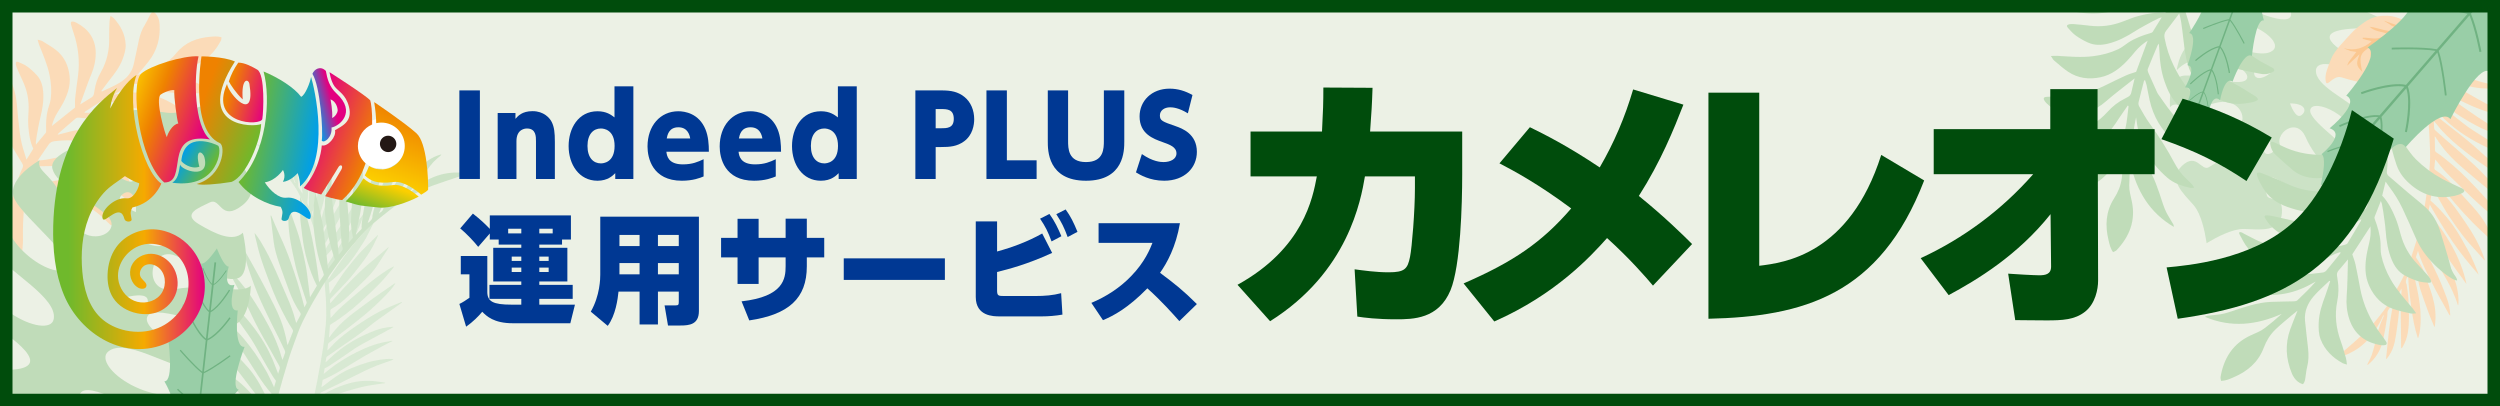 <?xml version="1.0" encoding="UTF-8"?>
<svg id="_レイヤー_1" data-name="レイヤー_1" xmlns="http://www.w3.org/2000/svg" width="800" height="130" version="1.1" xmlns:xlink="http://www.w3.org/1999/xlink" viewBox="0 0 800 130">
  <!-- Generator: Adobe Illustrator 29.3.1, SVG Export Plug-In . SVG Version: 2.1.0 Build 151)  -->
  <defs>
    <style>
      .st0 {
        fill: url(#_名称未設定グラデーション_113);
      }

      .st1 {
        fill: #51a369;
      }

      .st2 {
        fill: #231815;
      }

      .st3 {
        fill: #d3e7ce;
      }

      .st3, .st4, .st5, .st6 {
        fill-rule: evenodd;
      }

      .st7 {
        fill: url(#_名称未設定グラデーション_1162);
      }

      .st8 {
        fill: #003893;
      }

      .st9 {
        fill: #fff;
      }

      .st10 {
        fill: none;
      }

      .st11, .st4 {
        fill: #b5d7ae;
      }

      .st12 {
        fill: #ecf1e5;
      }

      .st13 {
        opacity: .8;
      }

      .st14 {
        clip-path: url(#clippath-1);
      }

      .st15 {
        fill: #ffbe7c;
      }

      .st16 {
        fill: url(#_名称未設定グラデーション_52);
      }

      .st17 {
        fill: url(#_名称未設定グラデーション_1163);
      }

      .st18, .st6 {
        fill: #c4dfbe;
      }

      .st19 {
        fill: url(#_名称未設定グラデーション_127);
      }

      .st20 {
        fill: #004c0c;
      }

      .st21, .st5 {
        fill: #ffd6ac;
      }

      .st22 {
        fill: #85c697;
      }

      .st23 {
        fill: url(#_名称未設定グラデーション_80);
      }

      .st24 {
        fill: url(#_名称未設定グラデーション_415);
      }

      .st25 {
        fill: url(#_名称未設定グラデーション_136);
      }

      .st26 {
        fill: url(#_名称未設定グラデーション_150);
      }

      .st27 {
        fill: url(#_名称未設定グラデーション_203);
      }

      .st28 {
        clip-path: url(#clippath);
      }
    </style>
    <clipPath id="clippath">
      <rect class="st10" width="150" height="130"/>
    </clipPath>
    <clipPath id="clippath-1">
      <rect class="st10" x="654" y="0" width="146" height="130" transform="translate(1454 130) rotate(180)"/>
    </clipPath>
    <linearGradient id="_名称未設定グラデーション_415" data-name="名称未設定グラデーション 415" x1="-1640.719" y1="49.032" x2="-1616.413" y2="44.746" gradientTransform="translate(-1537.694) rotate(-180) scale(1 -1)" gradientUnits="userSpaceOnUse">
      <stop offset=".1" stop-color="#009fe8"/>
      <stop offset="1" stop-color="#6fb92c"/>
    </linearGradient>
    <linearGradient id="_名称未設定グラデーション_127" data-name="名称未設定グラデーション 127" x1="-1623.351" y1="31.653" x2="-1609.807" y2="28.024" gradientTransform="translate(-1537.694) rotate(-180) scale(1 -1)" gradientUnits="userSpaceOnUse">
      <stop offset="0" stop-color="#e3007f"/>
      <stop offset=".9" stop-color="#ef8200"/>
    </linearGradient>
    <linearGradient id="_名称未設定グラデーション_1162" data-name="名称未設定グラデーション 1162" x1="-1605.187" y1="55.445" x2="-1595.582" y2="49.9" gradientTransform="translate(-1537.694) rotate(-180) scale(1 -1)" gradientUnits="userSpaceOnUse">
      <stop offset="0" stop-color="#6fb92c"/>
      <stop offset="1" stop-color="#009fe8"/>
    </linearGradient>
    <linearGradient id="_名称未設定グラデーション_113" data-name="名称未設定グラデーション 113" x1="-1620.571" y1="44.296" x2="-1595.884" y2="35.311" gradientTransform="translate(-1537.694) rotate(-180) scale(1 -1)" gradientUnits="userSpaceOnUse">
      <stop offset="0" stop-color="#6fb92c"/>
      <stop offset=".8" stop-color="#ef8200"/>
    </linearGradient>
    <linearGradient id="_名称未設定グラデーション_52" data-name="名称未設定グラデーション 52" x1="-1603.235" y1="67.85" x2="-1554.694" y2="67.85" gradientTransform="translate(-1537.694) rotate(-180) scale(1 -1)" gradientUnits="userSpaceOnUse">
      <stop offset="0" stop-color="#e3007f"/>
      <stop offset=".4" stop-color="#f5aa00"/>
      <stop offset=".9" stop-color="#6fb92c"/>
    </linearGradient>
    <linearGradient id="_名称未設定グラデーション_1163" data-name="名称未設定グラデーション 1163" x1="-1605.887" y1="41.903" x2="-1579.398" y2="32.262" gradientTransform="translate(-1537.694) rotate(-180) scale(1 -1)" gradientUnits="userSpaceOnUse">
      <stop offset=".104" stop-color="#e3007f"/>
      <stop offset=".7" stop-color="#ef8200"/>
      <stop offset="1" stop-color="#f9be00"/>
    </linearGradient>
    <linearGradient id="_名称未設定グラデーション_80" data-name="名称未設定グラデーション 80" x1="-1647.583" y1="31.654" x2="-1637.78" y2="34.28" gradientTransform="translate(-1537.694) rotate(-180) scale(1 -1)" gradientUnits="userSpaceOnUse">
      <stop offset=".35" stop-color="#e3007f"/>
      <stop offset="1" stop-color="#009fe8"/>
    </linearGradient>
    <linearGradient id="_名称未設定グラデーション_203" data-name="名称未設定グラデーション 203" x1="-1656.238" y1="48.013" x2="-1636.667" y2="40.89" gradientTransform="translate(-1537.694) rotate(-180) scale(1 -1)" gradientUnits="userSpaceOnUse">
      <stop offset="0" stop-color="#ef8200"/>
      <stop offset="1" stop-color="#e3007f"/>
    </linearGradient>
    <linearGradient id="_名称未設定グラデーション_136" data-name="名称未設定グラデーション 136" x1="-1661.404" y1="59.474" x2="-1669.553" y2="37.084" gradientTransform="translate(-1537.694) rotate(-180) scale(1 -1)" gradientUnits="userSpaceOnUse">
      <stop offset="0" stop-color="#fccf00"/>
      <stop offset="1" stop-color="#ef8200"/>
    </linearGradient>
    <linearGradient id="_名称未設定グラデーション_150" data-name="名称未設定グラデーション 150" x1="-1658.379" y1="68.118" x2="-1662.05" y2="58.033" gradientTransform="translate(-1537.694) rotate(-180) scale(1 -1)" gradientUnits="userSpaceOnUse">
      <stop offset="0" stop-color="#6fb92c"/>
      <stop offset=".9" stop-color="#fccf00"/>
    </linearGradient>
  </defs>
  <rect class="st12" width="800" height="130"/>
  <g class="st13">
    <g class="st28">
      <path class="st3" d="M101.169,71.76c.213.637.437,1.308.696,2.085.094-.303.173-.526.23-.753.411-1.621.809-3.244,1.227-4.862.405-1.568,1.032-3.058,1.674-4.541.603-1.393,1.196-2.792,1.821-4.175.437-.963.921-1.904,1.39-2.852.067-.135.163-.255.31-.479.065.956.084,1.801.046,2.651-.118,2.573-.851,4.99-1.83,7.344-.664,1.596-1.341,3.188-2.035,4.77-.583,1.329-1.405,2.513-2.304,3.644-.071.09-.128.19-.187.277.147.553.289,1.092.463,1.753.222-.573.377-1.055.591-1.51.475-1.007.937-2.025,1.482-2.995,1.112-1.979,2.256-3.941,3.423-5.887.741-1.236,1.55-2.431,2.323-3.648.546-.857,1.082-1.72,1.626-2.579.098-.154.213-.297.425-.405-.028.181-.058.36-.079.542-.178,1.481-.606,2.903-1.205,4.253-1.168,2.634-2.406,5.236-3.868,7.727-1,1.705-1.958,3.435-2.958,5.14-.251.427-.563.827-.9,1.192-.223.242-.294.455-.21.769.112.418.178.848.285,1.382.483-.792.882-1.484,1.317-2.151,1.554-2.381,3.126-4.75,4.679-7.131,1.068-1.639,2.185-3.243,3.092-4.989.625-1.202,1.224-2.405,1.682-3.678.01-.028.061-.041.156-.103.003.433.035.83.002,1.221-.164,1.967-.644,3.851-1.415,5.676-.897,2.12-2.069,4.062-3.406,5.925-1.526,2.126-3.175,4.144-4.971,6.045-.25.265-.518.513-.787.778.184.996.368,1.994.551,2.991,1.844-2.891,3.66-5.805,5.545-8.673,1.884-2.868,4.22-5.39,6.352-8.079-.988,3.595-2.578,6.917-4.573,10.048-1.998,3.14-4.291,6.043-7.078,8.537.107.741.217,1.497.341,2.361,2.168-3.314,4.369-6.497,6.732-9.566,2.356-3.057,4.991-5.866,7.714-8.637-.13.319-.241.647-.393.955-.69,1.397-1.352,2.81-2.1,4.175-.543.99-1.206,1.913-1.815,2.866-.218.34-.43.683-.649,1.022-1.316,2.032-2.756,3.975-4.407,5.746-1.532,1.643-3.151,3.204-4.972,4.562.098,1.166.196,2.323.297,3.538,1.127-1.719,2.231-3.397,3.329-5.078,1.115-1.706,2.376-3.303,3.648-4.891,1.271-1.588,2.59-3.135,4.034-4.569,1.445-1.434,2.904-2.855,4.429-4.352-.009.17.01.261-.021.33-.743,1.712-1.572,3.381-2.549,4.974-1.109,1.804-2.36,3.507-3.666,5.171-.581.739-1.179,1.465-1.761,2.204-1.251,1.586-2.645,3.042-4.04,4.498-1.037,1.082-2.086,2.153-3.119,3.237-.093.097-.155.26-.16.396-.014.335.013.671.028,1.122.493-.571.898-1.055,1.318-1.524,1.102-1.23,2.185-2.479,3.322-3.676,1.375-1.449,2.772-2.878,4.207-4.267,1.726-1.67,3.518-3.27,5.395-4.776,1.469-1.179,2.866-2.445,4.296-3.672.036-.031.089-.043.166-.078-.004.087.011.148-.012.186-1.224,1.91-2.431,3.831-3.683,5.721-1.097,1.656-2.417,3.132-3.836,4.517-1.951,1.904-3.892,3.818-5.881,5.684-1.473,1.383-3.069,2.619-4.837,3.618-.282.16-.435.337-.405.727.055.721,0,1.451.087,2.228.237-.253.486-.496.707-.762,1.191-1.421,2.547-2.675,3.942-3.885,2.017-1.751,4.052-3.482,6.099-5.199,2.373-1.992,4.814-3.897,7.434-5.558.694-.441,1.419-.831,2.21-1.182-.15.217-.287.444-.451.649-1.518,1.883-3.066,3.739-4.778,5.449-1.235,1.234-2.498,2.444-3.778,3.63-1.378,1.276-2.754,2.558-4.201,3.752-1.465,1.207-3,2.33-4.536,3.449-.821.598-1.698,1.117-2.564,1.648-.19.117-.288.251-.304.45-.103,1.242-.196,2.484-.301,3.817.112-.106.182-.153.227-.217,1.347-1.883,2.875-3.61,4.583-5.167.995-.906,2.042-1.757,3.112-2.571,2.02-1.536,4.059-3.047,6.115-4.532,1.728-1.249,3.491-2.448,5.241-3.667.61-.426,1.226-.843,1.946-1.337-.066.206-.077.308-.126.385-.734,1.156-1.637,2.181-2.578,3.164-1.155,1.206-2.345,2.381-3.562,3.524-1.145,1.076-2.318,2.128-3.528,3.13-1.614,1.334-3.27,2.618-4.921,3.906-1.226.956-2.478,1.878-3.709,2.828-.91.703-1.802,1.43-2.707,2.141-.202.159-.368.325-.398.599-.065.603-.14,1.205-.226,1.934.298-.282.53-.47.723-.692,1.906-2.19,4.118-4.033,6.463-5.727,2.54-1.834,5.161-3.548,7.866-5.122,1.326-.772,2.72-1.437,4.121-2.068,1.536-.692,3.117-1.289,4.679-1.928.026.038.053.075.08.113-.15.129-.29.268-.45.382-1.512,1.088-3.018,2.185-4.544,3.253-1.935,1.355-3.863,2.718-5.692,4.215-2.691,2.205-5.552,4.176-8.434,6.12-1.591,1.073-3.151,2.192-4.731,3.283-.289.199-.451.438-.471.8-.02.356-.096.709-.167,1.193.411-.389.729-.681,1.039-.982,2.397-2.328,5.031-4.345,7.931-6.007,2.168-1.243,4.428-2.292,6.762-3.189,1.829-.702,3.72-1.081,5.668-1.214.071-.005.147.028.337.067-.376.216-.661.388-.953.547-3.072,1.666-6.156,3.307-9.212,5-2.049,1.136-3.944,2.514-5.866,3.848-1.529,1.062-3.088,2.081-4.643,3.103-.416.273-.871.486-1.367.759-.085.505-.18,1.068-.297,1.763.191-.166.291-.261.398-.345,1.152-.898,2.263-1.854,3.467-2.677,1.472-1.006,2.992-1.951,4.545-2.825,1.385-.78,2.827-1.466,4.274-2.126,2.087-.952,4.251-1.697,6.5-2.171.806-.17,1.622-.299,2.435-.439.099-.017.206.008.427.021-.852.433-1.603.794-2.334,1.19-2.225,1.208-4.47,2.383-6.656,3.658-2.634,1.536-5.209,3.175-7.822,4.746-1.776,1.067-3.598,2.051-5.559,2.874-.127.746-.258,1.514-.406,2.384.5-.371.933-.677,1.35-1.002,1.426-1.11,2.859-2.213,4.4-3.159,1.327-.815,2.698-1.548,4.166-2.087.811-.299,1.598-.662,2.416-.936,1.569-.524,3.138-1.052,4.772-1.348.625-.113,1.246-.248,1.873-.34,1.201-.176,2.409-.265,3.624-.199.158.009.314.057.47.169-.42.158-.839.322-1.261.474-1.41.504-2.838.965-4.229,1.517-1.301.516-2.574,1.108-3.842,1.701-1.199.561-2.378,1.164-3.561,1.756-1.611.806-3.213,1.63-4.829,2.428-1.72.85-3.447,1.69-5.183,2.506-.349.165-.571.339-.581.748-.006.241-.077.48-.141.85.551-.344,1.003-.613,1.442-.904,1.482-.983,3.084-1.734,4.736-2.369,1.111-.427,2.239-.824,3.387-1.134,2.758-.745,5.567-.934,8.405-.599.936.11,1.867.259,2.799.393.085.012.166.058.242.193-.368.045-.737.084-1.102.137-1.044.153-2.086.324-3.131.466-2.335.315-4.596.955-6.857,1.586-1.405.393-2.786.871-4.172,1.332-.984.328-1.964.671-2.931,1.049-.66.258-1.294.587-1.938.886-.278.129-.549.275-.832.393-.273.114-.395.288-.448.595-.183,1.061-.409,2.115-.623,3.171-.126.626-.47,1.079-1.066,1.334-.625.268-.984.021-.929-.662.024-.305.085-.61.148-.91.699-3.371,1.443-6.734,2.093-10.115.673-3.51,1.312-7.03,1.862-10.561.372-2.386.568-4.799.841-7.2.262-2.311.188-4.631.127-6.945-.044-1.699-.209-3.396-.338-5.093-.082-1.09-.162-2.181-.3-3.264-.188-1.466-.415-2.926-.652-4.383-.203-1.252-.397-2.509-.682-3.743-.52-2.25-1.048-4.501-1.677-6.723-.646-2.277-1.461-4.503-2.473-6.648-.926-1.964-1.842-3.938-2.855-5.858-.569-1.08-1.314-2.069-2.003-3.084-1.23-1.816-2.53-3.585-4.059-5.161-1.751-1.806-3.563-3.555-5.357-5.321-.573-.565-1.172-1.104-1.86-1.749.252.039.392.041.517.084,2.13.732,4.092,1.769,5.821,3.225,1.092.921,2.034,1.983,2.86,3.146,1.047,1.474,1.865,3.076,2.58,4.732.138.316.226.653.357.972.053.128.159.234.33.301-.262-.739-.552-1.47-.779-2.221-.267-.882-.519-1.774-.706-2.676-.232-1.129-.374-2.277-.589-3.409-.18-.944-.363-1.893-.634-2.813-.216-.732-.563-1.427-.856-2.136-.071-.173-.155-.341-.161-.578.068.036.147.061.203.111,1.914,1.75,3.072,3.91,3.544,6.455.428,2.307.669,4.635.847,6.97.029.382.028.767.012,1.151-.01.262.051.475.201.695.408.603.787,1.225,1.199,1.872-.182-1.701-.396-3.37-.531-5.046-.135-1.68-.203-3.366-.281-5.05-.079-1.707-.134-3.414-.201-5.121.048-.017.094-.034.141-.051.196.288.414.563.585.865.703,1.235,1.168,2.56,1.356,3.965.173,1.293.3,2.593.39,3.894.134,1.928.26,3.858.307,5.789.021.973-.11,1.954-.232,2.923-.058.468-.126.898.164,1.314.13.185.206.407.321.638.039-1.889.04-3.745.124-5.599.08-1.76.248-3.517.375-5.275.121-1.687.241-3.373.361-5.059.007-.093.023-.185.038-.307.259.038.307.254.382.403.661,1.321,1.065,2.718,1.188,4.193.219,2.635-.058,5.249-.326,7.864-.172,1.683-.443,3.348-.874,4.985-.005.019,0,.041-.01.057-.467.793-.164,1.497.299,2.259.284-2.896.84-5.683,1.393-8.472.55-2.78,1.214-5.525,2.265-8.159.052.001.104.002.156.005.083.44.188.877.244,1.321.175,1.398.146,2.8.054,4.203-.176,2.718-.795,5.351-1.513,7.964-.367,1.331-.812,2.643-1.252,3.954-.145.433-.384.833-.595,1.277Z"/>
      <path class="st6" d="M115.723,73.242c-.569.578-1.168,1.187-1.86,1.892.059-.379.091-.662.15-.939.414-1.976.843-3.948,1.247-5.925.392-1.916.503-3.865.592-5.814.085-1.831.184-3.663.238-5.495.036-1.277.01-2.554.005-3.831,0-.181-.042-.363-.083-.684-.578,1.002-1.046,1.909-1.456,2.852-1.237,2.853-1.723,5.865-1.91,8.938-.126,2.084-.236,4.169-.322,6.254-.072,1.751.191,3.471.567,5.176.029.135.039.274.056.4-.452.522-.892,1.031-1.432,1.656.063-.739.151-1.344.16-1.952.019-1.344.058-2.694-.019-4.035-.156-2.736-.358-5.471-.592-8.201-.148-1.734-.392-3.459-.585-5.189-.137-1.219-.261-2.44-.396-3.66-.025-.219-.074-.435-.247-.664-.066.211-.128.421-.201.63-.592,1.701-.882,3.47-.948,5.253-.13,3.476-.167,6.957.098,10.433.181,2.38.302,4.764.483,7.145.046.597.172,1.196.344,1.771.113.381.077.649-.18.946-.343.394-.642.825-1.042,1.348-.105-1.115-.17-2.077-.288-3.032-.423-3.407-.872-6.811-1.294-10.218-.29-2.345-.65-4.677-.708-7.051-.04-1.636-.052-3.258.126-4.882.004-.035-.044-.076-.115-.194-.232.468-.478.881-.65,1.323-.865,2.22-1.344,4.519-1.475,6.907-.151,2.775.091,5.504.552,8.234.528,3.115,1.246,6.179,2.186,9.194.131.42.29.831.441,1.262-.728.983-1.456,1.968-2.184,2.952-.467-4.114-.892-8.238-1.416-12.349-.523-4.11-1.719-8.085-2.607-12.132-.834,4.424-.871,8.871-.368,13.325.503,4.465,1.45,8.831,3.151,13.014-.509.748-1.029,1.509-1.622,2.38-.595-4.745-1.294-9.365-2.23-13.948-.934-4.566-2.303-9.011-3.788-13.461-.029.415-.081.83-.08,1.245.007,1.881-.024,3.765.065,5.643.064,1.362.294,2.715.449,4.072.056.484.104.969.162,1.453.35,2.902.882,5.774,1.733,8.571.79,2.595,1.719,5.147,2.974,7.585-.725,1.213-1.445,2.417-2.199,3.68-.312-2.462-.619-4.868-.919-7.274-.305-2.442-.826-4.843-1.364-7.24-.537-2.397-1.147-4.774-1.953-7.096-.807-2.322-1.636-4.637-2.497-7.07-.08.189-.149.278-.152.369-.102,2.251-.088,4.501.128,6.747.247,2.545.7,5.056,1.234,7.554.238,1.11.502,2.215.742,3.325.516,2.384,1.256,4.703,1.997,7.022.551,1.724,1.121,3.442,1.667,5.166.049.155.03.365-.036.514-.162.37-.37.721-.625,1.203-.232-.881-.414-1.621-.622-2.353-.543-1.919-1.056-3.848-1.654-5.749-.724-2.301-1.481-4.592-2.301-6.86-.987-2.727-2.082-5.413-3.32-8.042-.968-2.057-1.812-4.172-2.713-6.262-.022-.053-.074-.094-.139-.173-.041.097-.091.155-.085.208.315,2.72.605,5.445.962,8.16.312,2.378.961,4.679,1.766,6.935,1.107,3.1,2.197,6.206,3.365,9.284.865,2.281,1.941,4.469,3.328,6.49.221.324.293.596.054,1.003-.442.753-.77,1.574-1.276,2.37-.123-.401-.264-.796-.364-1.201-.539-2.173-1.345-4.252-2.216-6.304-1.26-2.969-2.55-5.926-3.859-8.874-1.518-3.419-3.155-6.781-5.117-9.972-.519-.846-1.099-1.655-1.77-2.454.048.315.075.634.145.944.648,2.847,1.343,5.682,2.294,8.445.686,1.994,1.413,3.976,2.173,5.942.819,2.115,1.63,4.235,2.568,6.298.948,2.086,2.019,4.119,3.091,6.147.573,1.083,1.25,2.113,1.908,3.148.144.228.179.425.091.649-.547,1.402-1.104,2.799-1.697,4.3-.065-.174-.116-.262-.132-.356-.462-2.758-1.205-5.441-2.232-8.036-.598-1.51-1.284-2.989-2.012-4.439-1.377-2.738-2.787-5.458-4.23-8.16-1.212-2.271-2.489-4.507-3.74-6.757-.436-.785-.883-1.564-1.402-2.482-.038.258-.08.375-.068.484.183,1.644.619,3.234,1.119,4.799.613,1.921,1.282,3.826,1.996,5.712.672,1.775,1.386,3.537,2.168,5.266,1.043,2.303,2.159,4.574,3.267,6.847.823,1.687,1.693,3.351,2.524,5.034.614,1.245,1.197,2.507,1.801,3.758.135.28.226.548.113.861-.249.689-.487,1.382-.78,2.218-.174-.464-.326-.791-.417-1.134-.906-3.387-2.328-6.559-3.975-9.64-1.782-3.337-3.717-6.586-5.817-9.728-1.029-1.541-2.189-3.002-3.374-4.428-1.3-1.566-2.697-3.051-4.053-4.573-.048.027-.098.054-.147.08.094.219.173.444.286.653,1.063,1.983,2.115,3.97,3.204,5.938,1.381,2.496,2.75,4.997,3.94,7.592,1.75,3.819,3.808,7.474,5.903,11.112,1.157,2.008,2.256,4.049,3.391,6.07.208.369.257.714.087,1.117-.168.397-.272.821-.452,1.383-.24-.64-.429-1.126-.606-1.617-1.366-3.796-3.154-7.381-5.418-10.722-1.692-2.498-3.588-4.835-5.644-7.045-1.612-1.732-3.462-3.145-5.505-4.323-.075-.043-.174-.048-.401-.107.293.434.511.771.744,1.099,2.449,3.436,4.925,6.852,7.341,10.309,1.62,2.318,2.945,4.818,4.322,7.284,1.095,1.962,2.246,3.895,3.391,5.828.306.517.687.989,1.08,1.548-.176.593-.372,1.254-.613,2.069-.119-.281-.177-.437-.249-.586-.773-1.585-1.472-3.212-2.342-4.743-1.063-1.871-2.211-3.703-3.432-5.475-1.089-1.58-2.289-3.089-3.509-4.573-1.759-2.139-3.711-4.095-5.899-5.802-.785-.612-1.602-1.184-2.409-1.768-.099-.071-.228-.1-.474-.204.695.922,1.318,1.711,1.901,2.529,1.773,2.49,3.585,4.955,5.28,7.498,2.043,3.064,3.967,6.206,5.969,9.297,1.361,2.099,2.816,4.133,4.507,6.066-.258.877-.523,1.779-.824,2.802-.345-.667-.653-1.228-.933-1.802-.958-1.96-1.927-3.917-3.098-5.76-1.008-1.587-2.106-3.11-3.412-4.473-.722-.754-1.382-1.566-2.124-2.296-1.424-1.4-2.846-2.806-4.462-3.993-.618-.454-1.22-.93-1.852-1.362-1.209-.827-2.473-1.565-3.826-2.138-.176-.074-.371-.104-.6-.066.372.394.739.794,1.117,1.183,1.262,1.295,2.566,2.552,3.783,3.889,1.138,1.25,2.205,2.567,3.266,3.883,1.003,1.244,1.963,2.524,2.932,3.794,1.32,1.729,2.622,3.472,3.951,5.194,1.415,1.835,2.843,3.661,4.293,5.468.291.365.44.671.233,1.119-.121.264-.171.562-.298.997-.415-.666-.763-1.197-1.085-1.746-1.087-1.852-2.425-3.516-3.881-5.081-.979-1.052-1.992-2.081-3.073-3.026-2.596-2.27-5.544-3.965-8.801-5.107-1.074-.377-2.162-.709-3.244-1.058-.099-.032-.211-.025-.365.081.375.244.755.482,1.124.733,1.052.719,2.091,1.458,3.15,2.166,2.366,1.58,4.48,3.473,6.597,5.357,1.315,1.171,2.56,2.423,3.819,3.658.894.878,1.775,1.769,2.623,2.692.579.63,1.092,1.323,1.632,1.989.234.287.45.59.694.868.235.268.276.522.171.883-.364,1.248-.677,2.512-1.006,3.77-.195.746-.062,1.42.449,2.013.536.622,1.057.544,1.359-.226.136-.344.231-.707.323-1.066,1.03-4.028,2.006-8.071,3.094-12.083,1.131-4.164,2.306-8.322,3.581-12.444.861-2.786,1.929-5.508,2.907-8.257.941-2.646,2.252-5.123,3.545-7.601.949-1.82,2.028-3.573,3.067-5.345.667-1.138,1.332-2.279,2.056-3.381.981-1.491,2.002-2.954,3.032-4.409.885-1.25,1.761-2.511,2.724-3.698,1.757-2.166,3.524-4.327,5.385-6.404,1.908-2.128,3.973-4.111,6.208-5.901,2.047-1.64,4.086-3.295,6.204-4.841,1.19-.87,2.523-1.547,3.808-2.283,2.298-1.317,4.645-2.548,7.14-3.446,2.858-1.031,5.751-1.967,8.633-2.932.921-.309,1.856-.576,2.945-.911-.295-.091-.447-.163-.606-.183-2.699-.336-5.377-.251-8.025.411-1.673.419-3.259,1.072-4.771,1.896-1.917,1.044-3.655,2.347-5.308,3.765-.317.27-.591.589-.903.865-.125.111-.297.17-.518.152.677-.663,1.378-1.302,2.022-1.996.758-.816,1.504-1.649,2.185-2.529.851-1.101,1.613-2.272,2.447-3.386.695-.928,1.398-1.861,2.179-2.716.623-.68,1.368-1.249,2.062-1.863.168-.15.349-.287.481-.541-.093.003-.192-.012-.279.013-3.004.883-5.405,2.612-7.268,5.123-1.687,2.276-3.183,4.673-4.615,7.112-.234.399-.437.817-.624,1.242-.128.289-.307.488-.587.648-.763.438-1.504.911-2.293,1.395,1.1-1.748,2.216-3.446,3.251-5.192,1.038-1.75,2.005-3.544,2.983-5.329.991-1.809,1.956-3.632,2.934-5.449-.043-.043-.084-.087-.126-.129-.365.208-.748.392-1.094.628-1.418.966-2.625,2.158-3.574,3.582-.873,1.311-1.701,2.654-2.489,4.017-1.168,2.02-2.328,4.047-3.403,6.118-.539,1.044-.916,2.178-1.298,3.294-.185.539-.339,1.041-.875,1.339-.239.132-.44.332-.686.522.959-2.07,1.943-4.084,2.835-6.139.847-1.952,1.596-3.947,2.39-5.922.763-1.894,1.527-3.786,2.291-5.68.042-.104.073-.213.122-.354-.302-.096-.468.113-.628.235-1.418,1.083-2.597,2.383-3.513,3.919-1.635,2.743-2.721,5.724-3.817,8.704-.706,1.917-1.295,3.867-1.696,5.871-.005.023-.021.045-.02.066.086,1.108-.616,1.711-1.523,2.291,1.228-3.292,2.103-6.61,2.982-9.93.877-3.307,1.613-6.637,1.87-10.052-.057-.026-.115-.053-.171-.078-.323.433-.669.852-.966,1.303-.932,1.423-1.643,2.96-2.288,4.531-1.25,3.042-1.975,6.226-2.582,9.441-.308,1.639-.521,3.298-.739,4.953-.072.546-.025,1.107-.032,1.701Z"/>
      <path class="st5" d="M10.658,47.588c-1.076-2.283-1.412-4.747-1.595-7.218-.122-1.638-.011-3.3.077-4.945.178-3.331-.426-6.489-1.864-9.502-.685-1.437-1.312-2.903-1.941-4.365-.146-.338-.228-.714-.269-1.081-.071-.625.208-.898.785-.653.995.424,2.021.857,2.888,1.486,1.086.789,2.099,1.71,3.007,2.7,1.355,1.479,1.91,3.33,2.074,5.305.236,2.88-.239,5.67-.945,8.453-.471,1.851-.757,3.75-1.108,5.629-.123.66-.209,1.327-.29,1.993-.028.231.011.471.027.885,1.129-1.348,2.139-2.533,3.117-3.746.135-.168.16-.469.15-.704-.093-2.299-.017-4.585.558-6.826.288-1.124.775-2.218.911-3.357.3-2.504.137-4.999-.359-7.491-.677-3.405-2.062-6.547-3.335-9.737-.186-.467-.295-.964-.521-1.716.671.195,1.126.233,1.475.446,1.47.9,2.988,1.752,4.344,2.807,2.681,2.088,4.032,4.938,4.417,8.294.367,3.207-.661,6.061-2.117,8.814-.543,1.025-1.177,2.006-1.783,2.998-.783,1.279-1.382,2.633-1.774,4.272,2.541-2.029,4.948-3.948,7.421-5.92.011-.957-.058-2.044.055-3.112.241-2.277.572-4.545.875-6.813.635-4.775.148-9.434-1.404-13.99-.303-.888-.585-1.787-.82-2.694-.196-.747.151-1.06.891-.858.287.08.574.183.839.32,3.947,2.078,6.18,5.254,6.193,9.805.006,2.312-.498,4.506-1.405,6.663-1.19,2.829-2.153,5.755-3.214,8.639-.1.273-.194.548-.374,1.052.963-.599,1.726-1.103,2.515-1.557,1.772-1.025,1.811-1.009,2.091-2.958.296-2.069.993-4.009,2.014-5.795,1.979-3.466,2.775-7.169,2.669-11.125-.047-1.723.049-3.451.118-5.175.022-.509.17-1.014.303-1.75.454.322.78.477,1.009.726,2.217,2.374,3.676,5.128,3.846,8.415.087,1.662-.418,3.259-1.008,4.816-.944,2.499-2.548,4.572-4.181,6.635-.898,1.137-1.749,2.314-2.632,3.486.15.076.224.141.259.125,1.891-.914,3.863-1.702,5.649-2.793,2.194-1.338,3.883-3.209,4.477-5.823.589-2.595,1.104-5.206,1.668-7.809.375-1.735.952-3.387,1.919-4.902.523-.819.911-1.721,1.356-2.589.322-.629.593-1.298,1.332-1.661,1.404,1.001,1.918,2.474,2.022,4.067.283,4.385-.774,8.409-3.519,11.902-1.154,1.467-2.378,2.878-3.66,4.421.737-.274,1.392-.499,2.03-.76,1.906-.778,3.845-1.49,5.695-2.384,1.873-.905,3.441-2.254,4.757-3.882,2.805-3.471,6.589-4.935,10.909-5.283,1.159-.093,2.32-.236,3.599.158-.068.379-.046.811-.221,1.138-2.553,4.745-6.295,7.885-11.804,8.517-1.565.179-3.152.214-4.648.746-1.935.688-3.849,1.434-5.764,2.296,7.831-.774,14.968.727,21.055,6.085-.231.033-.474.128-.69.087-.919-.176-1.836-.375-2.745-.595-1.363-.332-2.741-.392-4.139-.392-3.904.002-7.827.109-11.636-.974-2.132-.607-4.235-1.312-6.358-1.944-.294-.088-.683-.119-.944.002-2.239,1.044-4.457,2.128-6.623,3.401.339-.049.683-.083,1.017-.153,6.489-1.358,12.528-.158,18.17,3.223,2.152,1.29,3.606,3.243,4.847,5.37.141.24.166.55.296,1.009-.431-.089-.721-.101-.965-.212-.716-.331-1.428-.675-2.115-1.062-1.724-.972-3.577-1.521-5.52-1.855-4.333-.748-8.589-1.799-12.78-3.153-1.847-.599-3.781-.933-5.688-1.327-.361-.075-.841.026-1.157.221-1.789,1.101-3.546,2.254-5.309,3.395-.045.03-.049.125-.127.344.582-.009,1.118.02,1.645-.039,1.456-.16,2.904-.399,4.362-.533,4.66-.43,9.036.478,13.076,2.883,3.104,1.848,4.942,4.651,5.924,8.049.34,1.178.492,2.412.712,3.624.022.12-.082.262-.145.449-.638-.056-.886-.576-1.234-.92-.964-.945-1.869-1.952-2.847-2.884-2.954-2.811-6.42-4.832-10.19-6.308-2.055-.804-4.205-1.364-6.316-2.022-.249-.078-.514-.111-.774-.138-1.981-.209-3.962-.424-5.944-.601-.34-.03-.791-.003-1.024.195-1.892,1.591-3.745,3.229-5.605,4.858-.079.07-.118.19-.257.422.772-.193,1.445-.336,2.103-.531,2.828-.835,5.709-1.353,8.66-1.33,2.728.021,5.409.386,7.867,1.66,2.875,1.489,5.13,3.637,6.515,6.602.36.767.61,1.6.8,2.429.16.692-.139.912-.8.644-.589-.24-1.162-.535-1.71-.858-1.611-.953-3.206-1.933-4.809-2.899-3.507-2.117-7.364-3.14-11.386-3.677-2.741-.368-5.468-.342-8.205.013-.791.101-1.42.368-1.878,1.056-1.104,1.649-2.241,3.273-3.521,5.138.985-.089,1.712-.101,2.419-.229,1.922-.347,3.841-.713,5.749-1.128,2.909-.636,5.829-1.106,8.82-.832,1.824.166,3.543.755,5.094,1.679,1.441.86,2.828,1.853,4.102,2.946,2.427,2.081,3.802,4.784,4.251,7.951.152,1.064.451,2.129.058,3.223-.621.107-1.036-.255-1.422-.583-1.834-1.552-3.749-3.028-5.446-4.719-4.705-4.685-10.436-6.618-16.941-6.603-2.025.006-4.052.137-6.078.133-1.142-.004-1.784.456-2.117,1.547-.578,1.899-1.245,3.769-1.848,5.659-.141.444-.168.924-.29,1.627.567-.353.946-.57,1.307-.816,3.77-2.582,7.932-3.866,12.51-3.802,2.06.028,4.025.426,5.889,1.296,1.879.877,3.44,2.132,4.512,3.93,1.09,1.832,2.202,3.654,3.202,5.536.612,1.148.751,2.43.413,3.729-.482.41-.851.073-1.179-.221-.643-.576-1.256-1.187-1.875-1.788-2.573-2.497-5.566-4.313-8.93-5.53-1.797-.651-3.581-1.337-5.388-1.954-2.172-.742-4.365-.693-6.519.073-1.13.402-2.215.926-3.323,1.389-.8.334-1.172.876-1.261,1.79-.359,3.743-.496,7.489-.413,11.247.023,1.011-.167,2.025-.181,3.04-.017,1.231-1.243,1.894-2.153,1.829-1.161-.085-1.942-.876-1.945-2.065-.003-1.236.048-2.476.091-3.712.069-2.099.168-4.198.211-6.297.009-.431-.144-.879-.285-1.299C2.056,65.352.963,62.31,0,59.228c-.514-1.652-.962-3.311-1.754-4.866-1.407-2.763-3.166-5.28-5.275-7.536-1.306-1.396-2.74-2.672-4.118-3.999-.162-.157-.348-.288-.5-.454-.587-.628-.485-1.123.351-1.262.764-.127,1.573-.155,2.346-.072,4.568.495,8.119,2.631,10.624,6.541,1.371,2.14,2.287,4.4,2.337,6.942.033,1.685-.054,3.375-.169,5.055-.093,1.343-.103,2.668.143,3.86.651-2.197,1.299-4.494,2.02-6.77.305-.962.699-1.907,1.159-2.806.3-.587.254-1.056-.059-1.576-1.256-2.085-2.499-4.18-3.765-6.26-1.112-1.826-2.318-3.597-3.361-5.46-1.349-2.409-1.873-5.062-1.836-7.804.039-2.928.163-5.853.256-8.781.013-.44.03-.881.083-1.318.163-1.3-.102-2.535-.493-3.761-.084-.261-.05-.56-.068-.841.071-.042.142-.086.211-.13.323.272.683.51.961.82,1.229,1.372,2.221,2.91,3.108,4.521,1.701,3.087,2.853,6.342,3.161,9.884.262,3.025.583,6.044.933,9.059.286,2.464.867,4.866,1.675,7.211.168.487.298.985.498,1.655.762-1.214,1.435-2.288,2.189-3.492Z"/>
      <path class="st11" d="M27.984,134.219c-8.878-16.03,7.239-7.868,17.288-2.188,10.049,5.68,22.154-7.978,22.154-7.978-18.361,8.802-38.192-7.14-32.787-11.567,5.405-4.427,18.648,4.601,28.426,6.408,9.778,1.807,12.746-11.85,12.746-11.85-12.08,10.247-30.402-1.006-28.734-5.569,1.668-4.563,18.363,2.838,25.732,2.93,7.37.092,7.435-13.005,7.435-13.005-2.975,3.088-13.143-.949-24.082,1.123-10.939,2.072-8.473-13.898-.231-10.782,8.244,3.111,14.917,8.65,19.964,7.363,5.047-1.287,1.827-14.621,1.827-14.621-3.186,2.963-8.401.629-14.047-2.723-5.646-3.352-.024-5.221,3.448-6.977,3.473-1.756,3.467,6.322,10.348.985,6.881-5.338.534-11.962-3.366-17.418-2.954-4.133-3.727-12.212-3.929-15.889-.021-.377-.035-.709-.046-.984-.247.123-.545.269-.886.431-3.325,1.584-10.788,4.773-15.83,4.159-6.657-.811-15.511-3.212-16.903,5.385-1.391,8.597,6.881,5.426,7.002,9.316.121,3.89,1.172,9.72-4.475,6.368-5.646-3.352-11.374-7.515-10.299-11.731,0,0-13.248,3.557-11.961,8.604,1.287,5.047,10.527,8.955,17.206,14.704,6.681,5.744-7.784,12.386-11.939-.493-4.155-12.879-10.651-12.838-9.365-16.929,0,0-11.466,6.328-7.857,12.754,3.609,6.426,19.284,18.241,16.076,21.89-3.207,3.649-23.043-7.751-19.83-23.262,0,0-10.569,9.145-4.301,16.864,6.268,7.719,21.718,15.725,20.419,22.59-1.299,6.865-25.973-3.614-27.037-23.948,0,0-6.194,17.167,3.604,23.27,9.798,6.102,25.864,17.047,7.539,16.927-18.325-.119-16.287-5.559-18.854-14.221,0,0-6.049,12.114,7.12,18.79,8.78,4.451,12.282,13.998,19.194,13.267,2.668,6.418,11.542,4.219,19.654,9.797,12.167,8.365,19.905-2.746,19.905-2.746-8.834,1.894-11.451,6.99-20.33-9.041ZM20.011,90.338c2.19-2.461,5.153-1,4.739,5.246,0,0-6.929-2.785-4.739-5.246ZM38.747,62.627c2.19-2.461,5.153-1,4.739,5.246,0,0-6.929-2.785-4.739-5.246ZM46.581,77.753s4.896-5.639,6.506-2.765c1.611,2.874-.738,5.197-6.506,2.765ZM47.294,96.397c-.237,3.285-3.477,3.932-6.954-1.273,0,0,7.191-2.013,6.954,1.273Z"/>
      <g>
        <path class="st22" d="M78.266,110.98c-3.61.438-2.188-11.658-2.188-11.658-3.635.563-1.073-8.171-1.073-8.171-3.888,1.163-1.808-5.844-1.808-5.844-1.169.142-2.777-3.335-3.563-5.233-.089-.213-.167-.407-.233-.573-.101.147-.22.319-.354.507-1.187,1.677-3.524,4.712-4.632,4.316,0,0,.478,7.294-3.056,5.3,0,0,.567,9.085-2.853,7.732,0,0-1.289,12.111-4.712,10.886,0,0,1.996,13.844-1.197,13.774,0,0,4.31,7.378,1.742,7.961,0,0,4.244,4.566,2.394,7.336,0,0,5.915-1.659,5.73.893l.723.081c.385-2.529,5.786.396,5.786.396-1.191-3.111,3.957-6.625,3.957-6.625-2.376-1.136,3.459-7.379,3.459-7.379-3.13-.638,1.878-13.698,1.878-13.698Z"/>
        <path class="st1" d="M71.851,126.412l-.248-.39c-.044.028-4.264,2.697-7.571,3.938l1.174-10.49c2.9-1.264,8.335-5.291,8.569-5.465l-.247-.333c-.055.041-5.354,3.967-8.268,5.319l1.126-10.059c3.397-1.373,7.248-6.888,7.414-7.129l-.38-.263c-.039.056-3.756,5.383-6.976,6.864l.949-8.476c2.839-1.421,6.095-6.783,6.236-7.018l-.355-.214c-.033.055-3.145,5.181-5.824,6.73l.916-8.179c1.931-1.022,4.081-4.449,4.177-4.602l-.239-.149c-.022.036-2.075,3.309-3.899,4.406l.774-6.918-.554-.062-.774,6.917c-1.535-1.473-2.814-5.119-2.828-5.159l-.266.093c.059.17,1.398,3.988,3.056,5.412l-.916,8.179c-2.27-2.103-4.172-7.791-4.192-7.851l-.394.13c.086.26,2.075,6.209,4.53,8.223l-.949,8.476c-2.811-2.156-5.26-8.173-5.285-8.236l-.428.173c.109.271,2.645,6.502,5.655,8.592l-1.126,10.059c-2.543-1.963-6.842-6.963-6.887-7.016l-.315.27c.19.221,4.6,5.35,7.149,7.225l-1.174,10.49c-2.95-1.942-6.476-5.478-6.513-5.515l-.328.325c.038.038,3.752,3.763,6.783,5.703l-.536,4.785c-2.971-1.163-5.811-4.163-5.84-4.195l-.228.214c.124.132,2.97,3.14,6.032,4.304l-.152,1.361.554.062.152-1.361c3.244-.457,6.685-2.762,6.835-2.863l-.175-.259c-.036.024-3.468,2.322-6.623,2.8l.536-4.785c3.385-1.222,7.83-4.033,7.876-4.062Z"/>
      </g>
    </g>
  </g>
  <g class="st13">
    <g class="st14">
      <path class="st18" d="M765.694,17.979s3.608-9.371-6.587-13.367c-6.797-2.664-9.135-9.029-14.187-8-2.424-4.549-9.743-2.732-16.127-6.275-9.575-5.314-14.5,3.437-14.5,3.437,6.388-2.024,8.882-5.537,16.572,5.669,7.69,11.205-5.71,5.887-13.53,2.405-7.821-3.481-15.79,7.459-15.79,7.459,12.931-7.799,29.624,3,25.947,6.651-3.676,3.651-15.016-2.51-22.362-3.152-7.346-.641-8.57,9.651-8.57,9.651,8.192-8.42,23.439-.976,22.531,2.51-.908,3.487-14.68-1.229-20.127-.775-5.447.454-4.568,10.127-4.568,10.127,1.978-2.49,4.653,1.517,14.29-1.285,9.637-2.801,11.571,8.844,5.265,7.128-6.307-1.713-12.548-5.764-16.183-4.456-3.635,1.308-.313,10.923-.313,10.923,2.142-2.413,7.081-.625,11.486,1.45,4.406,2.075.388,3.852-2.051,5.395-2.439,1.543-3.93-4.856-8.632-.428-4.702,4.428.453,8.868,3.719,12.62,2.473,2.842,3.617,8.752,4.026,11.452.042.277.076.521.104.724.174-.108.383-.237.624-.381,2.342-1.405,7.626-4.288,11.392-4.191,4.972.127,11.679,1.272,12.097-5.173.418-6.445-4.541-3.083-4.906-5.946-.364-2.863-1.553-7.092,2.852-5.018,4.405,2.074,8.006,4.307,7.511,7.496,0,0,9.528-3.564,8.221-7.199-1.308-3.635-7.484-5.431-12.821-9.201-5.34-3.767,3.444-11.92,6.718-4.34,3.274,7.58,9.98,12.147,9.32,15.258,0,0,8.017-5.484,4.897-9.972-3.12-4.488-14.605-11.666-12.496-14.587,2.11-2.921,16.637,3.655,15.364,15.334,0,0,7.155-7.5,1.98-12.754-5.174-5.254-16.224-9.635-15.751-14.796.473-5.16,18.507.394,20.733,15.33,0,0,3.357-13.113-4.309-16.923-7.666-3.811-19.378-10.318-5.842-11.528,13.537-1.21,11.495,2.515,14.003,8.728ZM726.617,23.324c-3.664,2.851-5.793,1.638-5.192-.73.601-2.368,5.192.73,5.192.73ZM717.384,46.35c-3.664,2.851-5.793,1.638-5.192-.73.601-2.368,5.192.73,5.192.73ZM725.745,49.29c-2.435.205-1.006-5.146-1.006-5.146,3.891,2.532,3.44,4.94,1.006,5.146ZM732.814,33.091c4.642-.028,5.592,2.23,3.672,3.742-1.919,1.512-3.672-3.742-3.672-3.742Z"/>
      <path class="st5" d="M771.641,85.884c.297-.733.609-1.503.97-2.396.088.363.164.63.215.901.363,1.933.71,3.868,1.082,5.798.36,1.871.986,3.666,1.631,5.454.605,1.679,1.198,3.365,1.83,5.035.442,1.163.941,2.303,1.421,3.451.068.163.173.311.329.585.147-1.117.231-2.108.249-3.109.051-3.029-.632-5.92-1.607-8.756-.662-1.923-1.34-3.841-2.038-5.75-.586-1.603-1.464-3.053-2.437-4.448-.077-.11-.137-.233-.2-.339.213-.638.419-1.26.673-2.023.218.689.364,1.266.583,1.816.483,1.217.951,2.446,1.519,3.625,1.159,2.405,2.358,4.792,3.585,7.162.779,1.506,1.64,2.968,2.458,4.453.577,1.046,1.143,2.099,1.719,3.147.103.188.228.364.469.506-.019-.214-.041-.427-.053-.642-.1-1.752-.497-3.452-1.102-5.081-1.177-3.178-2.439-6.324-3.971-9.355-1.049-2.075-2.045-4.176-3.094-6.251-.263-.52-.6-1.012-.969-1.466-.243-.301-.311-.555-.19-.918.162-.482.271-.982.437-1.601.509.965.926,1.807,1.388,2.622,1.649,2.91,3.32,5.806,4.967,8.715,1.133,2.003,2.325,3.968,3.262,6.084.645,1.458,1.26,2.913,1.703,4.441.01.033.068.052.176.132.035-.508.102-.971.093-1.433-.047-2.321-.472-4.568-1.243-6.766-.896-2.554-2.13-4.92-3.562-7.206-1.634-2.608-3.422-5.098-5.39-7.462-.274-.329-.57-.641-.867-.971.289-1.156.578-2.313.867-3.47,1.952,3.529,3.869,7.083,5.871,10.589,2,3.505,4.556,6.638,6.862,9.951-.896-4.293-2.517-8.309-4.628-12.131-2.114-3.832-4.592-7.409-7.68-10.542.18-.862.364-1.741.574-2.746,2.301,4.05,4.65,7.948,7.198,11.725,2.541,3.762,5.426,7.254,8.419,10.707-.129-.384-.236-.777-.391-1.15-.707-1.69-1.38-3.398-2.158-5.055-.564-1.202-1.275-2.334-1.92-3.498-.231-.415-.454-.834-.687-1.248-1.395-2.482-2.942-4.869-4.75-7.07-1.677-2.042-3.463-3.993-5.5-5.721.201-1.362.401-2.713.61-4.131,1.197,2.101,2.368,4.151,3.534,6.205,1.184,2.085,2.545,4.052,3.922,6.01,1.375,1.958,2.809,3.87,4.399,5.661,1.591,1.79,3.199,3.565,4.879,5.435.002-.2.031-.306,0-.389-.746-2.065-1.596-4.085-2.626-6.026-1.17-2.199-2.512-4.291-3.922-6.34-.627-.91-1.276-1.807-1.905-2.716-1.351-1.954-2.881-3.766-4.411-5.578-1.138-1.346-2.29-2.681-3.423-4.03-.102-.121-.163-.317-.159-.476.008-.394.065-.787.115-1.315.537.707.976,1.305,1.435,1.886,1.203,1.525,2.383,3.071,3.629,4.56,1.508,1.802,3.042,3.582,4.625,5.318,1.903,2.087,3.888,4.097,5.981,6.003,1.637,1.492,3.184,3.081,4.773,4.627.04.039.102.057.19.104.001-.103.024-.173,0-.219-1.296-2.332-2.571-4.676-3.902-6.987-1.166-2.024-2.607-3.854-4.171-5.585-2.15-2.378-4.287-4.768-6.484-7.105-1.627-1.732-3.41-3.3-5.411-4.603-.32-.209-.486-.428-.422-.883.118-.843.107-1.703.266-2.609.26.315.534.618.774.946,1.294,1.756,2.793,3.327,4.341,4.85,2.239,2.204,4.501,4.385,6.777,6.552,2.639,2.513,5.364,4.929,8.318,7.071.782.568,1.605,1.08,2.507,1.55-.16-.266-.304-.542-.482-.796-1.643-2.322-3.324-4.615-5.207-6.748-1.359-1.539-2.752-3.053-4.167-4.539-1.524-1.599-3.044-3.206-4.655-4.713-1.63-1.525-3.35-2.957-5.07-4.382-.919-.762-1.911-1.436-2.889-2.124-.214-.151-.32-.316-.324-.551-.029-1.465-.048-2.931-.072-4.502.124.133.202.193.251.271,1.443,2.31,3.109,4.45,5,6.403,1.101,1.137,2.268,2.212,3.463,3.247,2.258,1.952,4.54,3.876,6.844,5.771,1.936,1.593,3.918,3.131,5.882,4.69.685.545,1.377,1.079,2.186,1.713-.062-.247-.067-.367-.119-.461-.776-1.412-1.761-2.681-2.793-3.904-1.267-1.501-2.578-2.967-3.922-4.399-1.265-1.347-2.564-2.668-3.911-3.933-1.796-1.685-3.646-3.314-5.489-4.948-1.369-1.212-2.771-2.387-4.145-3.592-1.016-.892-2.01-1.811-3.02-2.712-.225-.201-.408-.409-.423-.733-.032-.713-.076-1.425-.123-2.286.329.353.588.591.798.866,2.076,2.711,4.536,5.037,7.165,7.198,2.846,2.34,5.797,4.544,8.856,6.592,1.5,1.004,3.087,1.887,4.685,2.731,1.752.926,3.564,1.743,5.35,2.608.034-.042.068-.085.102-.126-.166-.162-.321-.336-.5-.481-1.695-1.389-3.381-2.786-5.094-4.153-2.172-1.733-4.335-3.474-6.371-5.367-2.996-2.786-6.209-5.31-9.449-7.805-1.789-1.376-3.537-2.805-5.311-4.202-.325-.255-.497-.547-.494-.973.003-.42-.061-.84-.108-1.413.454.486.805.853,1.147,1.23,2.642,2.909,5.586,5.47,8.867,7.635,2.453,1.618,5.029,3.017,7.702,4.241,2.095.959,4.287,1.543,6.564,1.843.084.011.174-.022.401-.053-.425-.281-.747-.504-1.079-.712-3.483-2.181-6.983-4.335-10.445-6.548-2.321-1.484-4.444-3.241-6.602-4.948-1.716-1.359-3.471-2.67-5.221-3.984-.468-.351-.987-.635-1.548-.991-.062-.599-.132-1.267-.218-2.091.212.209.322.328.442.435,1.286,1.139,2.52,2.343,3.873,3.397,1.653,1.289,3.368,2.51,5.127,3.651,1.569,1.017,3.21,1.929,4.86,2.81,2.379,1.271,4.865,2.305,7.469,3.027.934.259,1.882.47,2.827.694.115.027.243.005.502.007-.969-.571-1.823-1.049-2.652-1.569-2.523-1.582-5.071-3.126-7.543-4.784-2.979-1.997-5.881-4.11-8.833-6.147-2.006-1.383-4.073-2.672-6.314-3.783-.094-.885-.192-1.796-.301-2.829.559.472,1.045.863,1.51,1.275,1.592,1.408,3.193,2.808,4.933,4.032,1.498,1.054,3.053,2.016,4.736,2.757.93.41,1.827.895,2.767,1.276,1.803.73,3.606,1.466,5.503,1.934.725.179,1.444.383,2.174.537,1.396.294,2.809.488,4.239.5.186.002.373-.044.565-.164-.482-.217-.961-.44-1.445-.649-1.618-.696-3.26-1.342-4.852-2.092-1.49-.701-2.94-1.49-4.385-2.28-1.366-.747-2.706-1.541-4.051-2.324-1.832-1.065-3.652-2.15-5.489-3.205-1.957-1.125-3.922-2.237-5.899-3.324-.398-.22-.646-.44-.627-.92.011-.283-.055-.57-.103-1.009.622.445,1.133.793,1.626,1.167,1.668,1.263,3.492,2.262,5.384,3.129,1.273.582,2.567,1.132,3.892,1.58,3.182,1.077,6.466,1.506,9.822,1.322,1.107-.06,2.21-.166,3.314-.255.101-.008.199-.056.298-.209-.428-.08-.858-.153-1.284-.241-1.214-.256-2.424-.534-3.642-.777-2.718-.542-5.325-1.459-7.932-2.367-1.62-.565-3.206-1.228-4.799-1.871-1.131-.458-2.256-.932-3.363-1.447-.756-.352-1.475-.784-2.209-1.183-.317-.172-.624-.363-.948-.523-.312-.154-.443-.367-.483-.732-.137-1.259-.325-2.513-.497-3.768-.102-.744-.473-1.301-1.153-1.645-.714-.361-1.154-.097-1.14.709.006.36.055.722.106,1.08.572,4.009,1.198,8.011,1.712,12.028.532,4.169,1.022,8.349,1.408,12.534.262,2.828.314,5.675.456,8.514.138,2.732-.12,5.449-.362,8.162-.177,1.991-.496,3.971-.771,5.953-.177,1.273-.351,2.548-.593,3.809-.328,1.707-.702,3.404-1.088,5.097-.331,1.455-.65,2.916-1.076,4.343-.776,2.603-1.562,5.207-2.464,7.768-.926,2.625-2.046,5.179-3.392,7.622-1.232,2.238-2.452,4.487-3.783,6.666-.747,1.226-1.695,2.332-2.578,3.472-1.578,2.041-3.233,4.022-5.144,5.759-2.189,1.991-4.445,3.911-6.68,5.852-.714.621-1.457,1.209-2.312,1.916.299-.028.463-.02.613-.061,2.554-.702,4.933-1.775,7.07-3.357,1.35-1,2.534-2.178,3.589-3.483,1.337-1.653,2.416-3.473,3.377-5.364.185-.361.313-.75.491-1.115.071-.146.204-.263.41-.329-.362.849-.756,1.685-1.078,2.549-.379,1.016-.74,2.044-1.026,3.089-.356,1.308-.606,2.645-.943,3.959-.28,1.094-.566,2.195-.951,3.255-.307.844-.766,1.633-1.162,2.444-.096.198-.207.389-.232.666.083-.037.177-.06.246-.116,2.375-1.913,3.893-4.363,4.636-7.317.672-2.676,1.126-5.391,1.507-8.119.062-.446.089-.898.099-1.35.008-.308.094-.553.287-.801.524-.678,1.015-1.38,1.545-2.109-.339,1.983-.712,3.927-.994,5.884-.283,1.962-.486,3.936-.702,5.907-.218,1.997-.409,3.997-.613,5.997.055.023.108.047.161.07.251-.323.527-.631.751-.972.917-1.397,1.559-2.92,1.883-4.554.298-1.505.543-3.022.745-4.542.299-2.253.589-4.51.786-6.773.097-1.14.014-2.301-.058-3.449-.034-.554-.082-1.063.29-1.531.166-.208.272-.462.424-.725-.093,2.22-.229,4.399-.267,6.581-.036,2.072.032,4.147.052,6.22.018,1.989.034,3.977.051,5.965,0,.109.013.219.022.364.307-.026.379-.276.478-.445.873-1.502,1.451-3.112,1.703-4.835.451-3.077.319-6.165.196-9.255-.078-1.988-.274-3.962-.658-5.915-.004-.023.002-.048-.007-.067-.49-.965-.083-1.769.518-2.629.12,3.42.567,6.733,1.011,10.048.441,3.303,1.018,6.574,2.058,9.744.062.002.123.005.183.006.13-.51.286-1.016.384-1.533.309-1.628.377-3.276.373-4.93-.006-3.203-.54-6.34-1.19-9.459-.332-1.59-.759-3.162-1.178-4.733-.138-.518-.389-1.006-.604-1.543Z"/>
      <path class="st4" d="M762.304,62.613c1.953,2.052,3.181,4.558,4.249,7.126.708,1.701,1.177,3.511,1.665,5.296.987,3.611,2.746,6.763,5.343,9.464,1.237,1.289,2.424,2.629,3.61,3.965.275.308.495.68.668,1.056.297.641.095,1.03-.606.973-1.21-.1-2.456-.199-3.602-.563-1.435-.457-2.84-1.081-4.158-1.814-1.967-1.097-3.212-2.873-4.084-4.919-1.269-2.984-1.749-6.125-1.98-9.339-.152-2.138-.519-4.263-.808-6.388-.102-.747-.246-1.488-.395-2.225-.051-.257-.178-.498-.342-.933-.726,1.835-1.384,3.454-1.997,5.092-.084.227-.005.556.089.803.911,2.416,1.638,4.878,1.818,7.469.091,1.299-.042,2.637.216,3.898.565,2.774,1.62,5.374,3.029,7.853,1.924,3.388,4.51,6.246,6.993,9.195.364.432.655.923,1.162,1.644-.783.029-1.281.149-1.729.046-1.884-.439-3.802-.81-5.62-1.456-3.594-1.277-6.04-3.836-7.636-7.275-1.523-3.287-1.437-6.69-.858-10.138.217-1.284.546-2.553.84-3.824.383-1.64.542-3.293.38-5.178-1.99,3.059-3.876,5.954-5.815,8.929.326,1.023.784,2.157,1.041,3.335.548,2.512.996,5.043,1.475,7.567,1.01,5.312,3.175,10.103,6.439,14.408.636.84,1.255,1.697,1.825,2.581.472.727.214,1.183-.645,1.229-.334.016-.676.008-1.007-.045-4.939-.82-8.441-3.414-10.062-8.258-.823-2.461-1.061-4.976-.857-7.594.268-3.434.261-6.892.372-10.338.01-.326.013-.652.026-1.252-.814.978-1.45,1.785-2.129,2.548-1.526,1.718-1.573,1.715-1.182,3.89.416,2.308.358,4.621-.098,6.885-.884,4.392-.423,8.618,1.087,12.795.659,1.819,1.167,3.693,1.703,5.555.157.55.177,1.14.296,1.972-.597-.182-.999-.233-1.332-.417-3.201-1.746-5.729-4.164-7.07-7.606-.68-1.74-.706-3.619-.628-5.486.123-2.996,1.099-5.771,2.11-8.546.555-1.529,1.045-3.084,1.572-4.644-.187-.028-.289-.071-.319-.042-1.691,1.642-3.514,3.178-5.031,4.971-1.864,2.2-3.003,4.791-2.712,7.785.289,2.972.663,5.936.983,8.908.214,1.981.182,3.945-.313,5.9-.267,1.057-.363,2.155-.529,3.238-.121.784-.173,1.592-.832,2.24-1.849-.571-2.918-1.957-3.591-3.618-1.851-4.572-2.147-9.231-.456-13.923.711-1.971,1.517-3.906,2.338-6.003-.689.553-1.306,1.023-1.894,1.527-1.755,1.503-3.57,2.946-5.225,4.551-1.675,1.626-2.869,3.616-3.696,5.817-1.762,4.689-5.275,7.586-9.755,9.482-1.201.509-2.389,1.071-3.89,1.103-.062-.428-.237-.88-.167-1.291,1.043-5.956,3.921-10.624,9.566-13.244,1.604-.744,3.282-1.341,4.689-2.437,1.818-1.416,3.594-2.887,5.329-4.483-8.069,3.592-16.202,4.514-24.58.956.234-.117.459-.304.704-.336,1.041-.138,2.088-.25,3.134-.336,1.569-.128,3.059-.551,4.548-1.044,4.159-1.382,8.3-2.882,12.74-3.073,2.486-.106,4.975-.098,7.46-.175.344-.01.769-.114,1.005-.335,2.016-1.903,3.996-3.842,5.854-5.964-.343.172-.698.329-1.03.523-6.433,3.74-13.291,4.595-20.496,2.987-2.749-.614-4.987-2.181-7.061-4.008-.235-.206-.371-.527-.671-.97.49-.058.804-.147,1.103-.115.879.1,1.76.215,2.628.384,2.18.426,4.348.357,6.536.025,4.88-.733,9.786-1.118,14.729-1.156,2.179-.015,4.358-.342,6.529-.596.411-.048.886-.325,1.155-.644,1.518-1.805,2.981-3.654,4.457-5.493.037-.048.008-.151.014-.412-.617.215-1.198.374-1.739.622-1.495.685-2.953,1.451-4.458,2.109-4.812,2.104-9.795,2.683-14.949,1.549-3.96-.872-6.908-3.209-9.155-6.482-.779-1.135-1.376-2.396-2.039-3.609-.066-.12-.006-.308-.004-.53.699-.166,1.148.301,1.64.544,1.361.666,2.681,1.42,4.052,2.067,4.141,1.951,8.547,2.88,13.085,3.12,2.473.131,4.962-.033,7.443-.077.293-.005.587-.063.874-.127,2.184-.477,4.37-.948,6.545-1.46.373-.088.844-.277,1.022-.569,1.453-2.364,2.849-4.763,4.255-7.155.06-.103.059-.244.124-.54-.754.478-1.42.868-2.053,1.308-2.718,1.888-5.604,3.458-8.756,4.477-2.913.942-5.899,1.5-8.967,1.011-3.588-.57-6.75-2.062-9.274-4.731-.654-.69-1.215-1.489-1.711-2.304-.415-.68-.174-1.02.625-.968.712.048,1.427.159,2.125.31,2.053.445,4.098.927,6.147,1.389,4.485,1.016,8.954.743,13.428-.106,3.05-.576,5.946-1.567,8.737-2.913.807-.387,1.382-.894,1.628-1.788.594-2.146,1.231-4.278,1.936-6.718-1.018.443-1.789.713-2.496,1.099-1.925,1.048-3.84,2.116-5.726,3.233-2.874,1.705-5.819,3.238-9.102,4.002-2.001.467-4.042.448-6.02.011-1.839-.407-3.668-.975-5.41-1.689-3.321-1.36-5.74-3.753-7.338-6.968-.538-1.08-1.233-2.109-1.201-3.413.624-.333,1.194-.094,1.721.118,2.502,1.005,5.064,1.901,7.469,3.103,6.668,3.329,13.456,3.363,20.38,1.049,2.155-.722,4.268-1.578,6.429-2.289,1.218-.399,1.74-1.116,1.709-2.396-.055-2.227-.005-4.455-.031-6.681-.006-.523-.147-1.044-.266-1.836-.479.577-.807.942-1.104,1.331-3.104,4.083-7.084,6.921-11.984,8.47-2.204.698-4.439.969-6.732.7-2.311-.271-4.418-1.056-6.195-2.593-1.808-1.567-3.637-3.115-5.367-4.766-1.057-1.007-1.658-2.323-1.758-3.827.369-.607.881-.378,1.334-.181.888.387,1.757.821,2.629,1.242,3.624,1.751,7.454,2.629,11.468,2.736,2.144.059,4.287.159,6.43.178,2.577.023,4.895-.804,6.92-2.381,1.062-.828,2.033-1.769,3.049-2.654.734-.639.939-1.348.711-2.352-.94-4.114-2.117-8.153-3.533-12.127-.381-1.069-.538-2.217-.881-3.302-.416-1.317.655-2.457,1.648-2.709,1.267-.32,2.378.247,2.801,1.512.44,1.316.823,2.655,1.215,3.987.668,2.261,1.304,4.532,2,6.783.143.462.464.886.762,1.283,2.173,2.901,4.412,5.755,6.526,8.699,1.131,1.578,2.195,3.188,3.588,4.564,2.475,2.447,5.238,4.506,8.283,6.165,1.884,1.026,3.863,1.879,5.8,2.806.227.11.473.184.693.307.847.462.913,1.025.072,1.469-.769.406-1.621.721-2.474.905-5.041,1.087-9.58.066-13.629-3.215-2.217-1.796-3.992-3.88-4.943-6.57-.63-1.783-1.135-3.615-1.606-5.445-.376-1.464-.833-2.879-1.516-4.061.083,2.57.204,5.247.24,7.926.015,1.133-.072,2.278-.244,3.399-.112.732.103,1.215.62,1.659,2.074,1.778,4.139,3.57,6.223,5.339,1.83,1.553,3.74,3.013,5.509,4.629,2.288,2.09,3.784,4.731,4.713,7.665.993,3.133,1.894,6.294,2.83,9.445.141.473.279.95.377,1.433.286,1.443,1.004,2.664,1.854,3.833.182.249.251.579.37.872-.06.07-.12.142-.179.213-.441-.175-.908-.302-1.313-.534-1.794-1.027-3.394-2.316-4.909-3.718-2.903-2.688-5.28-5.748-6.859-9.413-1.348-3.13-2.757-6.233-4.195-9.322-1.175-2.524-2.643-4.878-4.332-7.09-.351-.459-.666-.944-1.115-1.587-.383,1.563-.72,2.945-1.098,4.493Z"/>
      <g>
        <path class="st21" d="M772.205,13.583c.238-2.655-.717-5.319-.717-5.319l-1.201-1.144s-2.949-1.902-6.109-2.074c-3.16-.172-5.233.645-6.765,1.55-1.533.906-4.079,2.935-5.359,4.424-1.281,1.488-5.139,5.205-6.128,7.894-.99,2.689-2.085,4.75-1.696,7.052.39,2.302,2.266-2.007,4.981-1.229,2.715.779,5.736,1.81,7.723,1.521,1.987-.288,7.217-2.63,9.649-4.814,2.433-2.184,5.384-5.206,5.622-7.861Z"/>
        <path class="st15" d="M769.452,11.177c-.126.801-.098,1.631-.082,2.447.017.832.106,1.665.164,2.496-1.716-1.761-1.369-3.834-1.082-5.9-4.632.798-4.601,2.845-4.753,6.348-1.323-2.321-.523-2.536.208-4.519-2.208.722-3.885,1.576-4.184,4.121-.22,1.88-.735,1.51.824,3.56-1.694-.818-2.135-1.588-1.935-2.971.2-1.385.089-.582.312-1.962-3.908,2.168-4.081,3.39-2.985,8.18-2.321-2.113-1.792-3.071-.89-5.619-1.256,1.13-2.947,2.749-3.915,3.621-.118-.106.488-.96.37-1.065.844-1.098,1.688-2.197,2.525-3.286-1.265-.205-.747-.117-2.068-.331-.011-.181-1.86-.662-1.872-.842,3.387.869,6.251.031,8.835-2.238-.887-.088.012-.107-.72-.24-.727-.132-1.434-.371-2.149-.563.014-.124.028-.249.042-.372,3.197.037,4.927,1.145,7.707-1.319-1.796-.634-3.865-.602-5.559-2.169,3.349.324,6.302,2.344,9.548.753-1.752-.745-1.073-.497-2.726-1.2.071-.178-2.191-1.306-2.12-1.483,1.412.501,2.811,1.045,4.24,1.494,1.498.473,2.437.539,3.319.135l.342.86c-1.06.371-1.176.666-1.396,2.064Z"/>
      </g>
      <g>
        <path class="st22" d="M784.116,38.126c-3.024-4.197-14.302,8.958-14.302,8.958-2.918-4.344-9.58,6.761-9.58,6.761-2.534-5.188-7.856,3.747-7.856,3.747-.979-1.359-6.166.314-8.91,1.322-.309.113-.586.218-.824.31.057-.248.121-.538.19-.859.609-2.859,1.528-8.231.044-9.007,0,0,8.089-6.536,2.594-8.308,0,0,10.047-8.171,5.333-10.443,0,0,11.422-13.032,6.837-15.429,0,0,16.403-11.269,13.249-14.54,0,0,11.873-2.611,10.005-5.859,0,0,8.869.034,9.981-4.574,0,0,3.971,7.785,6.462,5.131l.782.678c-2.274,2.842,5.996,5.668,5.996,5.668-4.402,1.755-3.111,10.53-3.111,10.53-3.48-1.388-4.379,10.736-4.379,10.736-3.686-2.657-12.512,15.179-12.512,15.179Z"/>
        <path class="st1" d="M794.064,16.53l-.646.117c-.013-.074-1.294-7.061-3.185-11.716l-9.837,11.348c1.476,4.253,2.508,13.821,2.552,14.233l-.587.063c-.01-.098-1.017-9.426-2.414-13.778l-9.432,10.881c1.842,4.877-.211,14.225-.302,14.631l-.641-.143c.021-.095,2.005-9.121.448-13.916l-7.949,9.17c1.253,4.34-1.214,12.917-1.323,13.291l-.566-.165c.025-.087,2.384-8.288,1.419-12.583l-7.669,8.847c.794,3.005-.715,8.56-.783,8.807l-.387-.106c.016-.058,1.458-5.362.846-8.327l-6.487,7.483-.599-.52,6.487-7.483c-3.021-.185-8.068,1.995-8.123,2.019l-.16-.368c.235-.102,5.519-2.385,8.607-2.025l7.669-8.847c-4.389-.345-12.172,3.153-12.254,3.191l-.244-.537c.355-.161,8.495-3.82,12.969-3.196l7.949-9.17c-4.966-.86-13.621,2.384-13.712,2.419l-.233-.614c.389-.147,9.351-3.506,14.44-2.375l9.432-10.881c-4.506-.766-13.882-.438-13.981-.434l-.022-.59c.414-.015,10.032-.351,14.451.506l9.837-11.348c-4.876-1.212-11.975-1.487-12.05-1.49l.024-.656c.077.003,7.554.293,12.507,1.591l4.487-5.177c-4.083-1.985-9.96-2.06-10.021-2.06l.004-.445c.257.002,6.149.076,10.32,2.156l1.276-1.472.599.52-1.276,1.472c2.651,3.833,3.561,9.655,3.599,9.909l-.44.067c-.009-.06-.918-5.867-3.462-9.627l-4.487,5.177c1.988,4.718,3.336,12.079,3.35,12.154Z"/>
      </g>
      <path class="st4" d="M692.856,4.181c-2.803-.34-5.538.172-8.226.848-1.782.447-3.508,1.15-5.224,1.823-3.474,1.361-7.041,1.832-10.747,1.366-1.767-.221-3.545-.372-5.319-.525-.41-.036-.838.009-1.242.095-.689.144-.88.537-.417,1.064.801.908,1.622,1.844,2.595,2.544,1.22.875,2.555,1.627,3.926,2.243,2.048.919,4.209.857,6.364.335,3.141-.763,5.938-2.25,8.644-3.979,1.8-1.152,3.716-2.124,5.588-3.158.658-.363,1.336-.689,2.014-1.009.236-.112.504-.154.949-.282-1.035,1.674-1.937,3.164-2.881,4.628-.131.203-.442.335-.695.407-2.474.711-4.875,1.596-7.053,2.995-1.092.701-2.083,1.604-3.244,2.149-2.554,1.2-5.261,1.905-8.081,2.256-3.855.48-7.678.115-11.515-.114-.562-.033-1.128.026-2.006.051.444.643.644,1.113.993,1.409,1.473,1.245,2.912,2.556,4.511,3.625,3.161,2.112,6.663,2.543,10.363,1.771,3.534-.74,6.204-2.836,8.615-5.351.897-.938,1.715-1.956,2.556-2.949,1.083-1.282,2.309-2.394,3.912-3.388-1.26,3.413-2.451,6.645-3.674,9.966-1.012.349-2.191.658-3.286,1.154-2.334,1.058-4.625,2.207-6.927,3.327-4.848,2.356-9.967,3.479-15.352,3.434-1.05-.009-2.104.007-3.15.078-.862.055-1.073.534-.598,1.248.186.276.396.546.635.778,3.597,3.46,7.756,4.714,12.593,3.125,2.457-.808,4.61-2.115,6.581-3.838,2.586-2.259,5.353-4.313,8.043-6.454.255-.202.514-.398.985-.767-.297,1.233-.563,2.222-.769,3.219-.464,2.242-.434,2.279-2.405,3.262-2.093,1.042-3.907,2.466-5.445,4.178-2.984,3.322-6.637,5.47-10.875,6.751-1.846.556-3.647,1.267-5.454,1.947-.533.202-1.016.538-1.752.938.501.369.781.66,1.127.816,3.302,1.519,6.74,2.099,10.29,1.122,1.796-.493,3.314-1.591,4.76-2.765,2.322-1.882,3.959-4.315,5.574-6.776.892-1.355,1.842-2.672,2.776-4.022.134.133.229.188.223.231-.305,2.33-.447,4.701-.977,6.982-.648,2.801-2.041,5.254-4.608,6.804-2.548,1.539-5.14,3.006-7.706,4.52-1.711,1.009-3.262,2.204-4.53,3.764-.686.843-1.506,1.574-2.273,2.351-.554.563-1.169,1.086-1.295,1.999,1.558,1.138,3.302,1.166,5.031.716,4.757-1.243,8.658-3.782,11.401-7.927,1.152-1.742,2.219-3.539,3.406-5.444-.032.88-.04,1.653-.092,2.423-.156,2.298-.228,4.608-.527,6.887-.302,2.308-1.182,4.447-2.448,6.419-2.699,4.201-2.922,8.735-1.77,13.445.309,1.263.567,2.547,1.435,3.766.378-.205.845-.335,1.131-.635,4.14-4.381,6.157-9.461,4.889-15.534-.36-1.725-.883-3.422-.845-5.199.049-2.297.168-4.592.409-6.93,1.935,8.589,6.041,15.64,13.875,20.217-.046-.257-.031-.548-.151-.763-.51-.914-1.044-1.818-1.599-2.705-.832-1.33-1.381-2.773-1.874-4.257-1.372-4.147-2.639-8.35-5.131-12.014-1.396-2.051-2.884-4.035-4.303-6.067-.197-.281-.367-.683-.331-1.003.32-2.745.691-5.483,1.281-8.231.067.377.152.754.195,1.135.842,7.37,4.242,13.36,9.819,18.162,2.128,1.831,4.713,2.688,7.409,3.257.305.065.642-.017,1.175-.041-.246-.426-.361-.731-.565-.951-.603-.643-1.22-1.279-1.872-1.872-1.639-1.489-2.875-3.263-3.913-5.209-2.32-4.338-4.935-8.488-7.847-12.462-1.286-1.75-2.322-3.687-3.412-5.574-.207-.357-.268-.902-.173-1.307.539-2.288,1.145-4.559,1.736-6.834.016-.058.116-.096.321-.256.195.621.415,1.18.538,1.761.342,1.603.599,3.224.969,4.82,1.184,5.1,3.689,9.427,7.665,12.872,3.055,2.646,6.679,3.611,10.634,3.458,1.371-.054,2.735-.327,4.099-.519.135-.019.249-.179.426-.312-.284-.657-.924-.738-1.412-.987-1.343-.691-2.731-1.297-4.065-2.008-4.025-2.148-7.392-5.116-10.287-8.601-1.578-1.899-2.929-3.986-4.371-5.996-.171-.237-.299-.506-.419-.774-.92-2.03-1.845-4.058-2.731-6.101-.152-.35-.281-.839-.154-1.156,1.024-2.569,2.111-5.114,3.186-7.662.047-.109.16-.192.358-.421.067.888.152,1.652.177,2.42.109,3.297.573,6.539,1.636,9.665.982,2.889,2.315,5.608,4.533,7.77,2.593,2.529,5.668,4.167,9.305,4.595.942.112,1.914.084,2.861-.005.791-.074.919-.469.402-1.076-.462-.541-.977-1.046-1.513-1.514-1.579-1.376-3.182-2.724-4.772-4.086-3.483-2.979-5.927-6.715-7.913-10.797-1.356-2.781-2.288-5.686-2.875-8.718-.171-.875-.109-1.637.46-2.366,1.362-1.753,2.686-3.532,4.217-5.548.252,1.078.496,1.854.608,2.65.309,2.163.595,4.33.826,6.502.348,3.313.878,6.58,2.222,9.659.818,1.878,2.049,3.497,3.576,4.819,1.421,1.227,2.963,2.351,4.572,3.319,3.065,1.845,6.419,2.353,9.94,1.715,1.183-.213,2.42-.27,3.443-1.073-.105-.697-.636-1.011-1.119-1.305-2.294-1.402-4.536-2.916-6.929-4.122-6.632-3.347-10.702-8.753-12.976-15.666-.706-2.153-1.281-4.351-1.999-6.502-.407-1.211-.144-2.055.898-2.793,1.813-1.282,3.564-2.649,5.359-3.954.422-.307.922-.504,1.626-.881-.176.727-.272,1.205-.406,1.675-1.415,4.913-1.313,9.785.367,14.624.755,2.177,1.869,4.125,3.45,5.798,1.593,1.686,3.475,2.902,5.762,3.408,2.329.513,4.656,1.052,7.006,1.452,1.434.246,2.845-.058,4.106-.874.265-.657-.222-.93-.65-1.174-.838-.48-1.703-.915-2.558-1.362-3.558-1.854-6.54-4.393-9.017-7.537-1.324-1.679-2.68-3.332-3.972-5.034-1.553-2.046-2.273-4.391-2.218-6.949.029-1.342.204-2.678.305-4.018.073-.967.518-1.553,1.457-1.969,3.848-1.699,7.778-3.163,11.798-4.398,1.082-.332,2.092-.89,3.164-1.263,1.301-.452,1.574-1.987,1.184-2.931-.499-1.203-1.614-1.754-2.877-1.339-1.314.432-2.612.923-3.91,1.403-2.205.812-4.399,1.657-6.613,2.441-.454.161-.984.156-1.48.155-3.612-.009-7.228-.099-10.84-.036-1.935.036-3.855.144-5.785-.15-3.43-.521-6.721-1.504-9.861-2.949-1.942-.895-3.802-1.969-5.697-2.965-.223-.117-.429-.268-.658-.371-.874-.402-1.363-.119-1.217.817.134.857.389,1.725.749,2.516,2.133,4.677,5.653,7.696,10.687,8.98,2.756.702,5.479.88,8.195.038,1.801-.558,3.565-1.245,5.309-1.959,1.394-.571,2.797-1.049,4.149-1.207-2.104,1.464-4.315,2.962-6.478,4.528-.914.662-1.778,1.414-2.572,2.219-.518.526-1.033.642-1.695.493-2.656-.599-5.319-1.182-7.974-1.795-2.331-.538-4.636-1.196-6.981-1.647-3.034-.584-6.035-.207-8.934.798-3.096,1.072-6.159,2.234-9.235,3.363-.462.169-.925.343-1.37.552-1.324.631-2.727.784-4.168.801-.307.003-.612.144-.917.223-.02.09-.041.181-.064.27.403.248.782.546,1.209.732,1.89.822,3.873,1.334,5.896,1.709,3.877.719,7.739.797,11.609-.123,3.305-.786,6.624-1.508,9.949-2.199,2.717-.564,5.473-.792,8.248-.76.576.007,1.151-.03,1.933-.054-1.021,1.237-1.925,2.329-2.938,3.554Z"/>
      <g>
        <path class="st22" d="M720.618,17.915c-2.635-1.735-6.204,8.213-6.204,8.213-2.607-1.842-3.991,5.934-3.991,5.934-2.571-2.406-3.663,3.842-3.663,3.842-.853-.562-3.446,1.519-4.79,2.689-.151.132-.287.252-.402.355-.022-.153-.048-.333-.079-.531-.274-1.762-.917-5.023-1.932-5.143,0,0,3.19-5.482-.327-5.298,0,0,3.95-6.839.77-7.11,0,0,3.677-9.908.544-10.278,0,0,6.899-9.986,4.391-11.165,0,0,6.199-4.068,4.429-5.513,0,0,5.061-1.908,4.694-4.775,0,0,3.955,3.574,4.797,1.52l.593.216c-.678,2.114,4.649,1.927,4.649,1.927-2.127,1.957.515,6.676.515,6.676-2.285-.035-.163,7.069-.163,7.069-2.678-.714-3.833,11.369-3.833,11.369Z"/>
        <path class="st1" d="M721.595,3.447l-.343.207c-.024-.039-2.271-3.743-4.361-5.985l-3.14,8.604c1.765,2.103,4.432,7.331,4.547,7.557l-.321.163c-.027-.054-2.627-5.151-4.369-7.327l-3.011,8.25c2.109,2.379,2.97,8.152,3.007,8.403l-.397.058c-.009-.059-.839-5.634-2.768-8.028l-2.537,6.953c1.657,2.201,2.115,7.625,2.134,7.862l-.359.029c-.005-.055-.442-5.241-1.925-7.479l-2.448,6.708c1.105,1.54,1.452,5.034,1.467,5.189l-.243.023c-.003-.036-.334-3.372-1.327-4.929l-2.071,5.674-.455-.166,2.071-5.674c-1.762.551-4.164,2.89-4.19,2.916l-.171-.175c.111-.109,2.627-2.558,4.465-3.024l2.448-6.708c-2.576.757-6.251,4.441-6.29,4.481l-.256-.253c.167-.169,4.011-4.023,6.696-4.639l2.537-6.953c-3.017.589-7.244,4.318-7.289,4.358l-.266-.299c.189-.168,4.567-4.03,7.713-4.491l3.011-8.25c-2.734.543-8.006,2.767-8.062,2.79l-.14-.331c.233-.099,5.641-2.38,8.345-2.852l3.14-8.604c-3.042.369-7.147,1.754-7.191,1.769l-.129-.379c.045-.015,4.369-1.475,7.473-1.811l1.432-3.925c-2.758-.244-6.123.99-6.158,1.003l-.095-.255c.147-.055,3.521-1.293,6.35-1.013l.407-1.116.454.166-.407,1.116c2.344,1.609,4.127,4.729,4.204,4.865l-.236.134c-.018-.032-1.798-3.144-4.064-4.734l-1.432,3.925c2.158,2.257,4.526,6.159,4.55,6.199Z"/>
      </g>
    </g>
  </g>
  <path class="st20" d="M796,4v122H4V4h792M800,0H0v130h800V0h0Z"/>
  <g>
    <path class="st20" d="M396,91.134c21.128-11.651,24.084-27.823,25.388-34.692h-21.214v-14.345h22.866c.348-6.434.435-9.479.435-14.086l15.738.087c-.175,5.565-.348,7.911-.783,13.999h29.475v13.737c0,9.564-.521,29.214-3.739,37.039-3.826,9.217-11.999,9.304-17.39,9.304-6.172,0-10.171-.521-12.433-.869l-.869-15.128c2.608.346,6.782.956,10.869.956,5.13,0,6.086-1.044,6.869-4.957.608-2.956,1.564-14.607,1.564-21.997v-3.739h-15.998c-1.304,7.565-5.303,30.606-30.345,46.342l-10.433-11.651Z"/>
    <path class="st20" d="M489.565,40.705c4.434,2.174,11.824,5.826,22.345,12.868,4.609-7.911,8.086-16.084,10.695-24.953l16.084,4.868c-3.043,7.827-7.215,18.173-14.259,29.216,8.173,6.607,14.347,12.693,17.042,15.39l-12.52,13.303c-2.262-2.697-7.478-8.696-14.695-15.217-5.216,5.826-16.346,17.998-36.083,26.694l-9.825-12.174c15.999-6.955,25.042-13.13,34.432-23.997-10.608-7.911-18.608-12.172-22.955-14.434l9.739-11.564Z"/>
    <path class="st20" d="M562.958,85.048c7.825-.956,28.866-3.478,39.039-35.475l13.737,8.173c-14.172,36.779-38.691,43.561-69.035,44.257V29.664h16.259v55.385Z"/>
    <path class="st20" d="M618.788,55.746v-14.432h37.302v-12.781h15.128v12.781h18.259v14.432h-18.173l.087,34.084c0,2.695-.869,7.303-4.172,9.912-3.304,2.608-7.303,2.783-12.347,2.783-3.912,0-8.086-.087-10-.087l-2.26-14.868c2.087.173,8.348.521,9.912.521,1.914,0,3.826-.262,3.826-2.781l-.173-16.782c-10.521,13.216-23.563,21.041-32.605,25.911l-8.956-11.825c13.737-6.347,25.996-15.476,35.996-26.867h-31.824Z"/>
    <path class="st20" d="M718.875,57.922c-8.694-5.826-16.259-9.565-27.215-13.391l6.782-12.955c10.956,3.304,18.956,6.696,28.519,12.433l-8.086,13.912ZM693.312,85.57c6.696-.608,26.954-2.435,39.997-13.999,9.129-7.998,15.738-22.258,19.302-36.342l13.389,9.129c-12.258,40.953-34.692,52.776-69.122,57.647l-3.566-16.434Z"/>
  </g>
  <g>
    <path class="st8" d="M179.853,76.65v1.629h-7.276v1.023h8.981v10.762h-8.981v1.098h10.687v4.472h-10.687v1.856h11.406l-1.478,5.95h-18.416c-6.139,0-8.45-2.35-9.777-3.676-1.098,1.364-3.032,3.296-5.154,4.774l-2.159-7.276c1.136-.53,2.122-1.212,3.22-1.971v-7.503h-2.766v-5.873h8.488v11.481c0,3.07,1.781,4.093,7.769,4.093h3.108v-1.856h-10.194v-4.472h10.194v-1.098h-8.982v-10.762h8.982v-1.023h-7.238v-1.629h-2.842v-1.933l-3.713,4.282c-1.061-1.402-3.866-4.396-5.76-5.911l4.055-4.737c2.425,1.857,4.471,3.866,5.418,4.888v-4.32h25.957v7.731h-2.842ZM162.612,73.201v1.478h4.206v-1.478h-4.206ZM163.749,82.106v1.403h3.069v-1.403h-3.069ZM163.749,85.63v1.402h3.069v-1.402h-3.069ZM176.86,73.201h-4.282v1.478h4.282v-1.478ZM172.578,82.106v1.403h2.994v-1.403h-2.994ZM172.578,85.63v1.402h2.994v-1.402h-2.994Z"/>
    <path class="st8" d="M223.649,99.538c0,4.32-3.107,4.623-5.873,4.623h-4.018l-1.098-6.443h3.562c.834,0,.985-.189.985-1.136v-3.259h-6.669v10.496h-5.874v-10.496h-6.745c-.227,2.273-.909,7.579-3.448,10.952l-5.42-4.548c2.956-5.153,3.032-10.648,3.032-11.823v-18.568h31.565v30.202ZM204.664,75.172h-6.442v3.561h6.442v-3.561ZM204.664,84.19h-6.442v3.6h6.442v-3.6ZM217.207,75.172h-6.669v3.561h6.669v-3.561ZM217.207,84.19h-6.669v3.6h6.669v-3.6Z"/>
    <path class="st8" d="M263.752,76.119v6.252h-5.571v2.842c0,10.307-5.835,15.46-18.416,17.317l-2.464-6.101c13.49-1.515,14.097-7.276,14.097-11.255v-2.803h-8.64v8.488h-6.745v-8.488h-5.267v-6.252h5.267v-6.101h6.745v6.101h8.64v-6.14h6.783v6.14h5.571Z"/>
    <path class="st8" d="M302.362,82.675v6.896h-32.362v-6.896h32.362Z"/>
    <path class="st8" d="M319.067,80.477c5.001-1.364,9.928-3.222,14.438-5.76l3.183,6.215c-8.299,3.789-13.983,5.191-17.621,6.101v5.874c0,1.705.378,1.819,2.198,1.819h9.928c3.22,0,5.798-.227,8.374-.91l.417,6.859c-2.122.379-4.585.569-6.555.569h-13.528c-1.933,0-7.655,0-7.655-6.215v-24.176h6.821v9.625ZM335.817,68.464c1.666,2.274,2.766,4.623,3.827,7.125l-3.145,1.666c-1.137-3.069-1.932-4.698-3.676-7.276l2.994-1.515ZM341.008,67.024c1.629,2.274,2.501,4.055,3.789,7.162l-3.145,1.668c-1.098-2.993-1.932-4.699-3.638-7.313l2.994-1.516Z"/>
    <path class="st8" d="M377.58,71.42c-1.288,7.616-4.168,12.77-6.366,15.878,4.85,3.637,7.276,5.532,11.785,10.003l-5.609,5.457c-2.197-2.463-5.608-6.328-10.231-10.496-6.252,6.403-10.95,8.828-14.209,10.193l-3.715-5.532c4.775-2.008,9.17-4.85,12.733-8.564,4.434-4.547,6.101-8.83,6.821-10.648h-17.242v-6.291h26.033Z"/>
  </g>
  <g>
    <path class="st8" d="M153.567,28.929v28.343h-6.567v-28.343h6.567Z"/>
    <path class="st8" d="M159.256,57.272v-21.108h5.691v1.862c.772-.878,2.072-2.459,5.479-2.459,3.618,0,5.513,2.214,6.146,3.513.772,1.581.983,3.302.983,6.287v11.906h-6.04v-12.082c0-1.51,0-4.074-2.88-4.074-.492,0-3.371.105-3.371,4.074v12.082h-6.007Z"/>
    <path class="st8" d="M196.881,55.411c-.808.807-2.424,2.423-5.689,2.423-5.9,0-9.236-5.233-9.236-11.097,0-5.655,3.09-11.134,9.236-11.134,2.88,0,4.39,1.158,5.444,1.967v-9.94h6.04v29.642h-5.795v-1.861ZM192.28,41.117c-2.353,0-4.285,1.756-4.285,5.584s1.932,5.584,4.285,5.584c.703,0,4.39-.211,4.39-5.584,0-5.233-3.476-5.584-4.39-5.584Z"/>
    <path class="st8" d="M213.246,48.563c.14,1.229.527,4.038,5.268,4.038,3.055,0,4.846-.807,6.638-1.65v5.513c-1.089.457-3.372,1.37-6.954,1.37-9.447,0-10.993-7.305-10.993-10.957,0-6.638,4.074-11.274,9.869-11.274,2.037,0,6.568.667,8.675,5.795.914,2.212,1.09,4.812,1.09,7.165h-13.592ZM220.867,44.313c-.176-1.089-.808-3.583-3.794-3.583-3.055,0-3.511,2.529-3.722,3.583h7.516Z"/>
    <path class="st8" d="M236.341,48.563c.14,1.229.527,4.038,5.268,4.038,3.055,0,4.846-.807,6.638-1.65v5.513c-1.089.457-3.372,1.37-6.954,1.37-9.447,0-10.993-7.305-10.993-10.957,0-6.638,4.074-11.274,9.869-11.274,2.037,0,6.568.667,8.675,5.795.914,2.212,1.09,4.812,1.09,7.165h-13.592ZM243.962,44.313c-.176-1.089-.808-3.583-3.794-3.583-3.055,0-3.511,2.529-3.722,3.583h7.516Z"/>
    <path class="st8" d="M268.369,55.411c-.808.807-2.424,2.423-5.689,2.423-5.9,0-9.236-5.233-9.236-11.097,0-5.655,3.09-11.134,9.236-11.134,2.88,0,4.39,1.158,5.444,1.967v-9.94h6.04v29.642h-5.795v-1.861ZM263.768,41.117c-2.353,0-4.285,1.756-4.285,5.584s1.932,5.584,4.285,5.584c.703,0,4.39-.211,4.39-5.584,0-5.233-3.476-5.584-4.39-5.584Z"/>
    <path class="st8" d="M301.241,28.929c3.196,0,5.268.456,7.27,2.002,2.177,1.686,3.231,4.39,3.231,7.235,0,1.757-.456,5.022-3.231,7.059-2.282,1.651-4.53,1.827-7.375,1.827h-1.721v10.219h-6.498v-28.343h8.324ZM300.995,41.046c1.966,0,4.214,0,4.214-2.984,0-3.127-2.106-3.162-4.214-3.162h-1.581v6.146h1.581Z"/>
    <path class="st8" d="M322.197,28.929v22.372h9.518v5.971h-16.05v-28.343h6.532Z"/>
    <path class="st8" d="M359.772,28.929v16.332c0,2.809,0,12.573-12.258,12.573s-12.222-9.798-12.222-12.573v-16.332h6.498v16.085c0,2.494,0,6.849,5.724,6.849s5.725-4.354,5.725-6.849v-16.085h6.532Z"/>
    <path class="st8" d="M380.12,36.27c-2.844-1.757-4.81-1.932-5.653-1.932-1.967,0-3.302,1.089-3.302,2.599,0,1.687.807,1.967,5.057,3.442,2.002.703,6.778,2.424,6.778,8.218,0,5.057-3.898,9.236-10.465,9.236-4.637,0-7.797-1.932-9.027-2.669l1.897-5.864c3.512,2.457,6.076,2.563,6.919,2.563,2.142,0,4.143-.912,4.143-2.773,0-2.037-2.072-2.775-4.425-3.618-2.951-1.054-7.375-2.6-7.375-8.218,0-4.918,3.828-8.886,9.588-8.886,2.669,0,5.022.738,7.339,2.037l-1.475,5.865Z"/>
  </g>
  <g>
    <circle class="st9" cx="122" cy="46" r="8"/>
    <g>
      <path class="st24" d="M84.737,58.353c3.562-.54,5.813-3.977,5.813-3.977,0,0,1.091,1.853-.021,3.8,2.485-.155,4.705-2.776,4.705-2.776,0,0,.819,1.81.789,4.259,9.974-8.73,4.568-31.655,3.522-35.045-.313,1.822-1.9,5.892-3.186,6.367-2.199-2.949-7.173-6.104-12.018-8.104,2.419,8.831,1.146,26.236-8.005,35.376,3.401,4.599,9.325,7.285,13.483,7.93.994,1.729.424,2.35.269,3.852-.089.862,2.019.984,2.312-.207,1.323-5.372,6.249,1.598,6.916,0,.991-2.371-3.753-7.066-7.624-6.564-2.454.318-5.272-2.264-6.957-4.911Z"/>
      <path class="st19" d="M73.23,26.048c.759-2.269,1.587-3.925,3.011-6.008,2.107,0,4.517,1.336,6.083,2.245,2.552,1.482,1.994,13.65,1.611,15.792-.413,2.308-17.151,1.89-11.289-11.194.449,3.157,9.237,12.876,7.173.01-.279-1.737-2.701-2.115-2.149,4.923-2.167-2.028-3.936-4.763-4.439-5.767Z"/>
      <path class="st7" d="M58.019,51.493c.992-9.82,10.85-5.412,11.733-4.899,1.438.835.183,13.962-14.612,11.873,1.769-1.213,2.02-2.882,2.501-5.824.253,1.779,9.599,5.101,7.791-2.239-.481-1.953-3.233-3.257-1.637,2.957-2.82.952-5.492-1.302-5.775-1.868Z"/>
      <path class="st0" d="M75.175,19.684c-13.556,21.212,6.069,21.13,8.39,20-.09,4.869-4.567,16.694-9.523,18.537-4.795.782-9.68,1.134-11.11.652,8.416-2.357,9.392-12.202,7.398-13.085-9.723-4.303-5.853-27.749-5.853-27.749,0,0,7.01-.022,10.698,1.644Z"/>
      <ellipse class="st2" cx="124.201" cy="46.048" rx="2.617" ry="2.631" transform="translate(5.861 105.562) rotate(-47.04)"/>
      <path class="st16" d="M42.381,66.387c-.994,1.729-.424,2.35-.269,3.852.089.862-2.019.984-2.312-.207-1.323-5.372-6.249,1.598-6.916,0-.991-2.371,3.753-7.066,7.624-6.564,2.454.318,4.178-3.995,4.032-4.836-1.582-.436-3.194-1.394-4.565-2.273-2.357,1.802-4.807,3.134-6.82,5.409-2.069,2.338-3.682,5.073-4.802,7.983-2.087,5.422-2.524,11.372-2.014,17.159.471,5.342,1.901,10.921,5.75,14.656,2.229,2.163,5.143,3.554,8.182,4.199,3.408.723,7.039.524,10.271-.776,2.907-1.169,5.451-3.22,7.21-5.812,2.858-4.213,3.477-9.978,1.152-14.506-2.325-4.529-7.685-7.434-12.686-6.478-5.001.956-9.007,5.992-8.402,11.046.359,2.997,2.302,5.818,5.084,6.992,2.782,1.174,6.305.514,8.299-1.753,1.994-2.267,2.129-6.026.128-8.287-1.131-1.278-2.994-2.026-4.6-1.446-1.606.579-2.557,2.74-1.581,4.141.652.935,2.044,1.708,1.665,2.783-.33.936-1.71.892-2.574.403-2.323-1.314-3.232-4.527-2.179-6.978,1.054-2.451,3.787-3.983,6.454-3.885,2.667.097,5.168,1.68,6.66,3.892,1.643,2.436,2.114,5.627,1.246,8.434-.869,2.807-3.06,5.174-5.792,6.257-2.129.844-4.515.921-6.758.462-3.069-.627-5.996-2.325-7.679-4.966-1.413-2.217-1.867-4.935-1.763-7.562.12-3.067.988-6.149,2.781-8.641,2.687-3.734,7.373-5.85,11.972-5.693,4.599.157,9.019,2.481,11.996,5.989,3.896,4.592,5.283,11.14,3.767,16.968-1.515,5.827-5.834,10.817-11.306,13.333-13.518,6.216-27.955-2.657-33.185-15.309-2.891-6.993-3.619-14.743-3.419-22.245.753-28.184,14.079-39.036,20.43-43.969-1.934,3.14-2.193,6.562-2.193,6.562,0,0,3.903-7.938,8.42-10.735-3.56,9.325,1.984,30.836,7.927,34.747,0,0-2.215,6.086-9.234,7.656Z"/>
      <path class="st17" d="M52.546,58.389c7.967.138-.868-16.331,14.659-13.769-5.121-4.281-5.221-19.906-3.672-26.594-4.814-.353-15.757,3.064-18.398,5.597-3.47,3.327-.773,27.651,7.411,34.767ZM51.425,30.255c.624-.487,2.945-1.607,4.354-1.412-.177,2,.824,9.469,1.271,10.692-1.86.189-3.509,3.343-3.645,4.38-.568-.78-3.863-12.19-1.98-13.66Z"/>
      <path class="st23" d="M102.965,45.023c.84.954,3.429-1.219,3.117-4.217,2.423-.397,8.174-4.858,1.598-10.895-2.309-2.12-2.98-4.783-3.41-7.221-1.792-1.793-3.728-.502-4.293.939,2.5,3.979,3.478,18.324,2.988,21.395ZM105.773,31.799c1.657.59,2.278,2.536,2.283,3.576.003.548-.635,1.879-1.77,2.383.212-2.181-.513-5.959-.513-5.959Z"/>
      <path class="st27" d="M108.211,53.607c-.692,1.285-5.411,8.631-5.411,8.631,0,0-3.742-.903-5.628-2.092,5.444-6.251,5.798-13.615,5.798-13.615,1.924.481,4.742-2.773,4.23-4.87,2.192-1.285,5.697-2.712,4.467-7.505-1.053-4.099-3.435-4.86-4.653-6.578-1.17-1.65-1.564-4.48-1.564-4.48,0,0,11.7,7.461,13.028,9.025.248.632.703,3.632.605,7.701-2.679,1.144-4.556,3.801-4.556,6.897,0,2.2.948,4.179,2.459,5.551-1.438,4.24-3.777,8.426-7.496,11.746-2.059-.147-5.466-1.252-5.466-1.252.923-1.169,4.901-7.928,5.232-8.543.692-1.285-.352-1.902-1.044-.616Z"/>
      <path class="st25" d="M125.87,58.242c-5.354.719-7.366-.422-9.133-2.097.48-.93.942-1.938,1.367-3.031,1.141.701,2.484,1.106,3.922,1.106,4.142,0,7.5-3.357,7.5-7.497,0-4.14-3.358-7.497-7.5-7.497-.562,0-1.109.064-1.635.181-.046-2.1-.252-4.343-.659-6.737,0,0,9.555,6.407,13.498,9.944,3.438,3.084,3.838,14.833,3.762,18.106-.211.339-1.031.92-2.213,1.585-1.571-1.375-5.57-4.511-8.909-4.063Z"/>
      <path class="st26" d="M116.3,57.051c2.151,1.952,4.509,2.842,9.595,2.159,2.869-.386,6.478,2.327,8.101,3.705-3.525,1.857-9.285,3.885-12.783,3.494-5.552-.621-5.679-.367-10.61-1.961.737-.854,3.33-3.075,5.696-7.398Z"/>
    </g>
  </g>
</svg>